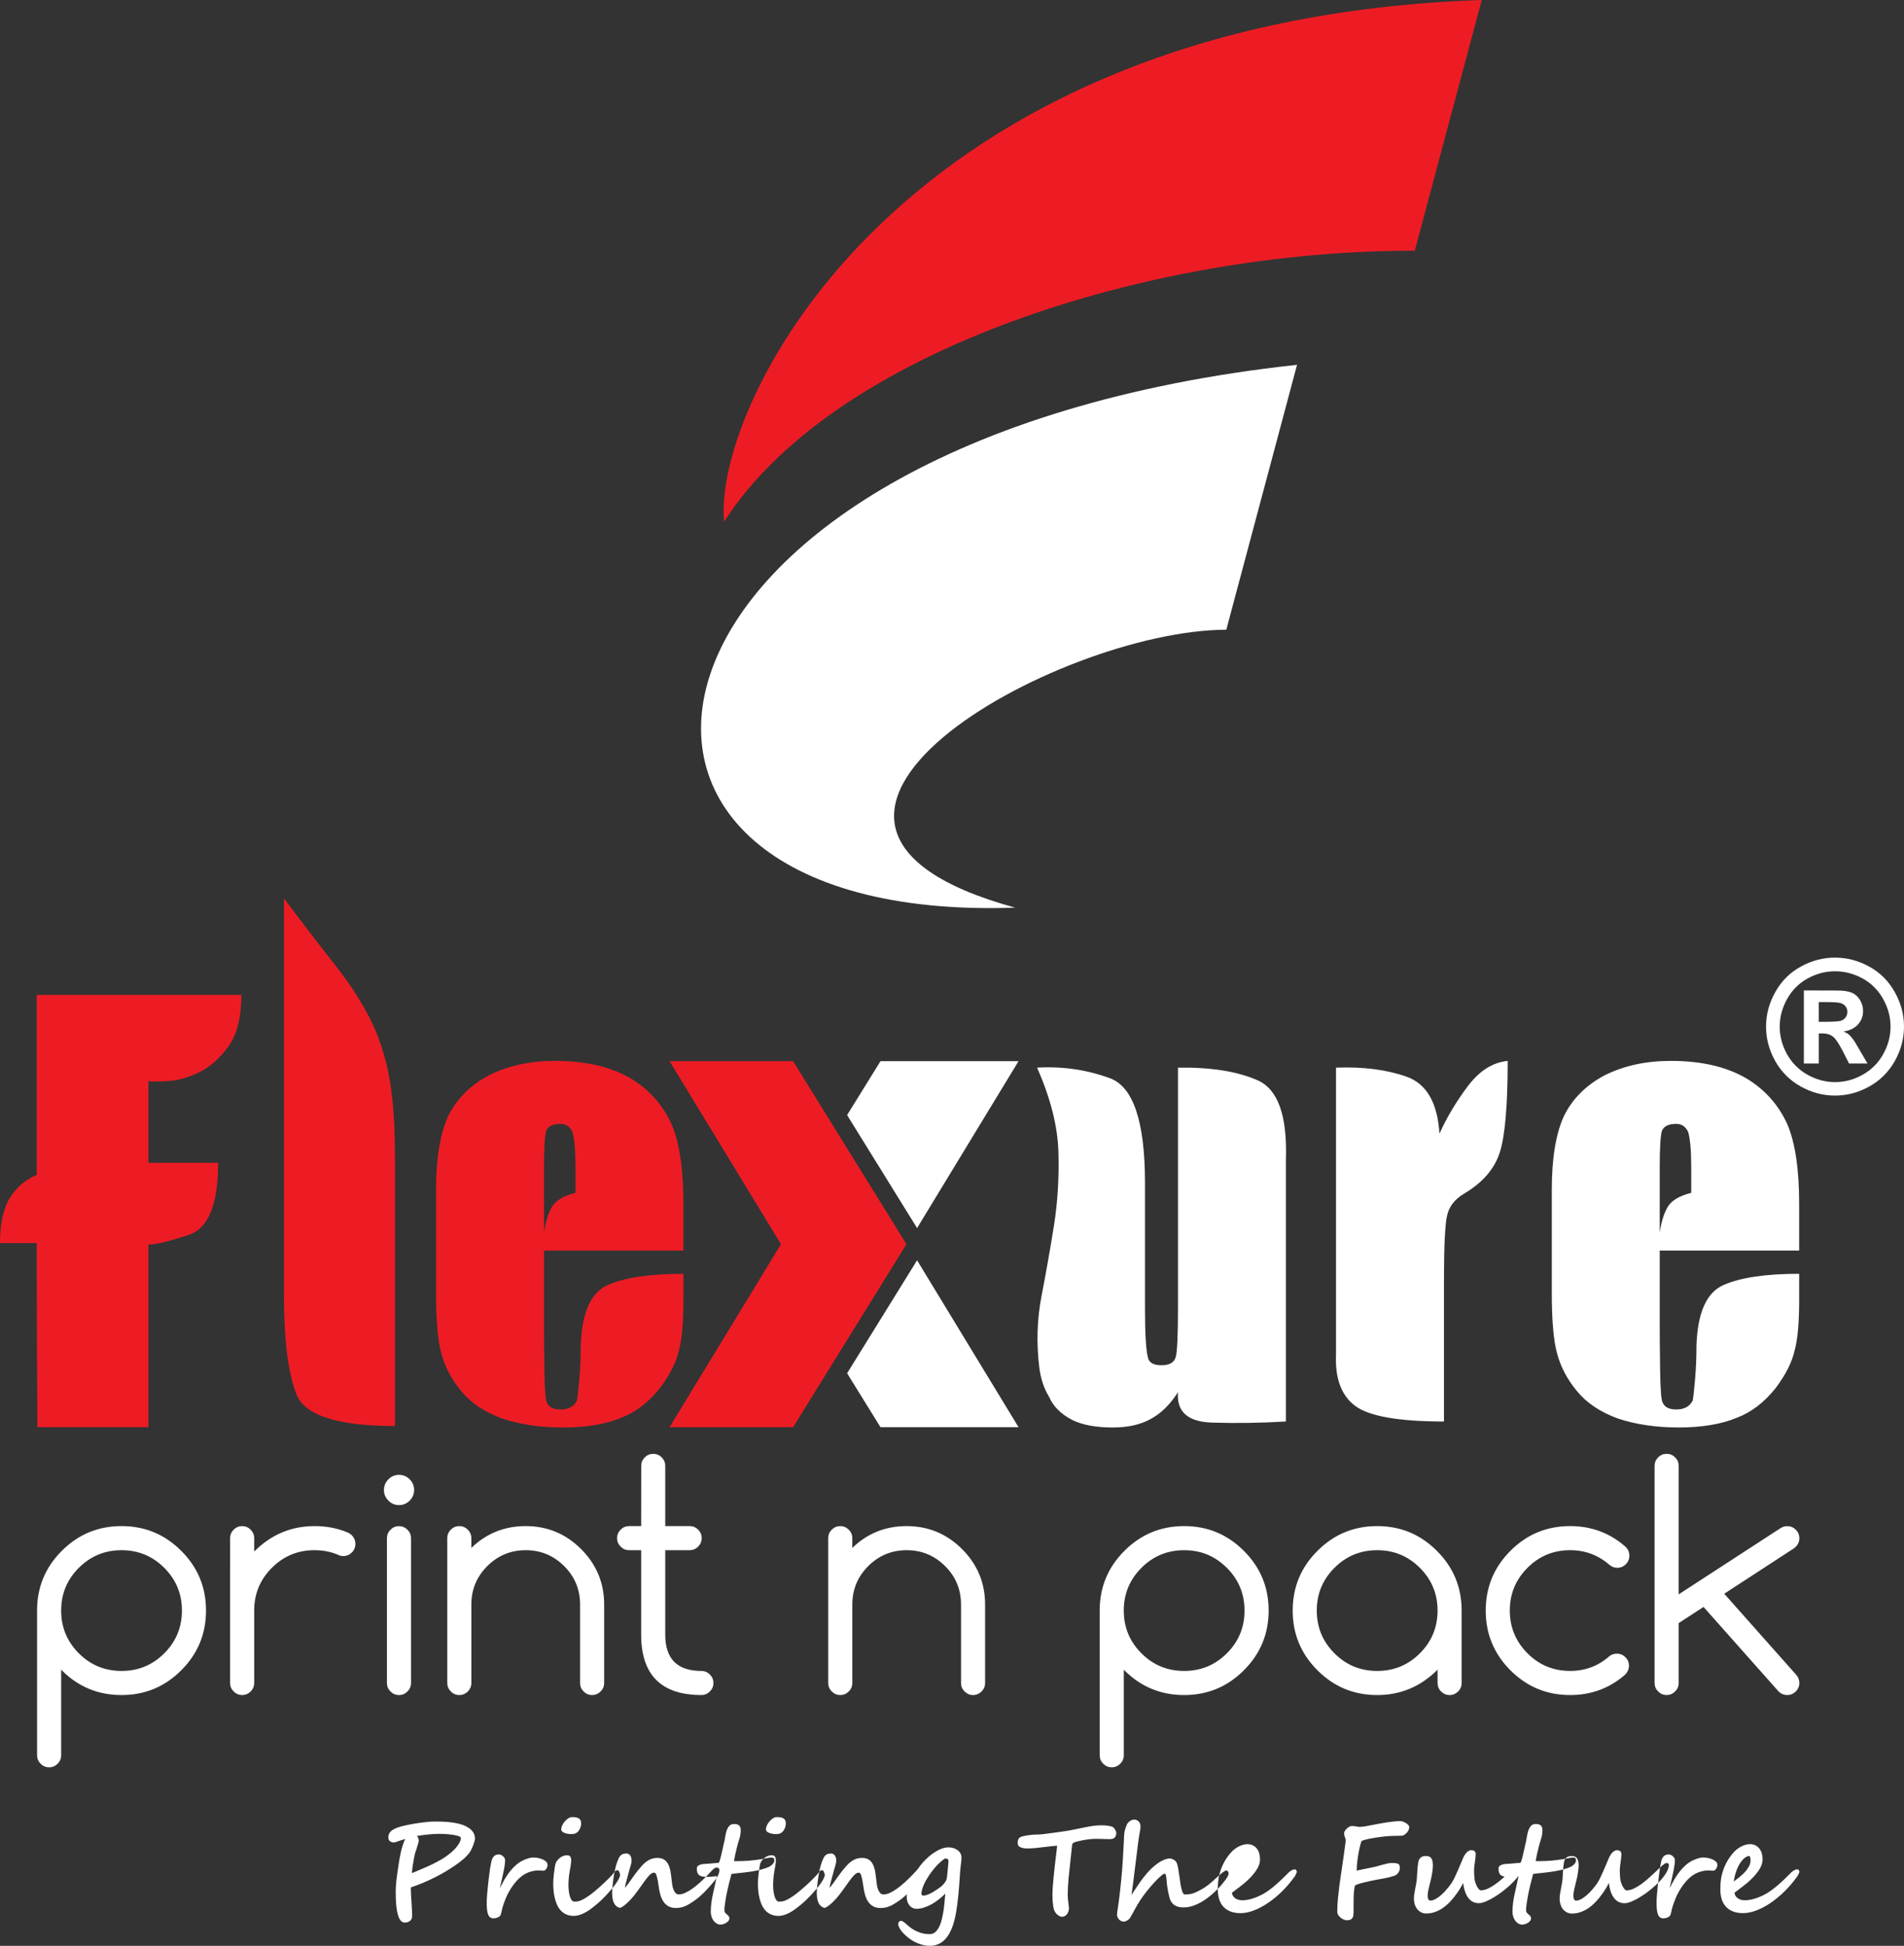<?xml version="1.0" encoding="utf-8"?>
<!-- Generator: Adobe Illustrator 16.0.0, SVG Export Plug-In . SVG Version: 6.00 Build 0)  -->
<!DOCTYPE svg PUBLIC "-//W3C//DTD SVG 1.1//EN" "http://www.w3.org/Graphics/SVG/1.1/DTD/svg11.dtd">
<svg version="1.1" id="Layer_1" xmlns="http://www.w3.org/2000/svg" xmlns:xlink="http://www.w3.org/1999/xlink" x="0px" y="0px"
	 width="191.945px" height="196.153px" viewBox="0 0 191.945 196.153" enable-background="new 0 0 191.945 196.153"
	 xml:space="preserve">
<rect x="0" y="0" width="191.945" height="196.153" fill="#333333" stroke="none"/>
<g>
	<path fill="#ED1C24" d="M3.704,100.294h20.63c0,2.268-0.444,4.005-1.323,5.215c-0.878,1.209-1.88,2.077-2.985,2.607
		c-1.105,0.529-2.163,0.821-3.173,0.868c-1.012,0.048-1.635,0.048-1.889,0v8.238h7.027c0,4.184-0.982,6.602-2.947,7.253
		c-1.965,0.653-3.325,0.982-4.08,0.982v18.411H3.767c-0.042-7.021-0.063-14.139-0.063-16.068v-2.492H0
		c0-1.966,0.331-3.478,0.983-4.534c0.652-1.059,1.559-1.843,2.721-2.343V100.294L3.704,100.294z M67.499,106.973h12.457
		l11.424,18.448L79.955,143.87H67.499l11.233-18.448L67.499,106.973L67.499,106.973z M68.898,126.063v-4.684
		c0-3.525-0.407-6.226-1.209-8.087c-0.907-1.965-2.295-3.505-4.156-4.609c-2.012-1.162-4.535-1.738-7.557-1.738
		c-2.522,0-4.733,0.481-6.65,1.436c-1.917,1.011-3.296,2.39-4.157,4.157c-0.803,1.765-1.209,4.231-1.209,7.405v10.428
		c0,2.769,0.18,4.79,0.529,6.046c0.35,1.36,1.03,2.646,2.041,3.854c0.955,1.162,2.314,2.067,4.081,2.721
		c1.813,0.604,3.854,0.907,6.121,0.907c2.371,0,4.336-0.331,5.894-0.982c1.465-0.558,2.768-1.559,3.93-3.023
		c1.011-1.36,1.634-2.616,1.889-3.778c0.303-1.105,0.454-2.796,0.454-5.063v-2.646c-3.373,0-5.923,0.378-7.632,1.134
		c-1.71,0.756-2.617,2.798-2.721,6.122c0,1.162-0.048,2.313-0.151,3.476c-0.104,1.162-0.179,1.843-0.227,2.041
		c-0.302,0.604-0.859,0.906-1.662,0.906c-0.708,0-1.162-0.227-1.36-0.68c-0.152-0.198-0.236-1.313-0.264-3.325
		c-0.029-2.012-0.038-3.43-0.038-4.232v-7.784H68.898L68.898,126.063z M58.016,120.246c-1.21,0.301-2.003,0.784-2.381,1.436
		c-0.378,0.652-0.643,1.511-0.793,2.569v-6.574c0-2.012,0.076-3.25,0.227-3.703c0.198-0.453,0.68-0.681,1.436-0.681
		c0.557,0,0.954,0.274,1.208,0.832c0.199,0.708,0.303,1.889,0.303,3.552V120.246L58.016,120.246z M39.814,116.564v27.184
		c-5.791,0-9.106-1.068-9.938-3.213c-0.831-2.143-1.247-5.449-1.247-9.937V90.566c2.012,2.674,3.732,4.904,5.139,6.689
		c1.407,1.785,2.569,3.561,3.477,5.327c0.906,1.767,1.559,3.712,1.964,5.856C39.616,110.583,39.814,113.285,39.814,116.564z"/>
	<path fill-rule="evenodd" clip-rule="evenodd" fill="#FFFFFF" d="M88.763,106.973h13.917l-10.228,16.824l-7.054-11.391
		L88.763,106.973L88.763,106.973z M181.377,126.063H167.32v7.784c0,0.803,0.011,2.221,0.039,4.232s0.112,3.127,0.265,3.325
		c0.198,0.453,0.652,0.68,1.359,0.68c0.803,0,1.361-0.302,1.662-0.906c0.049-0.198,0.124-0.879,0.228-2.041s0.15-2.313,0.15-3.476
		c0.104-3.324,1.012-5.366,2.721-6.122c1.71-0.756,4.261-1.134,7.633-1.134v2.646c0,2.268-0.15,3.958-0.453,5.063
		c-0.255,1.162-0.878,2.418-1.89,3.778c-1.162,1.465-2.465,2.466-3.93,3.023c-1.559,0.651-3.523,0.982-5.894,0.982
		c-2.267,0-4.308-0.303-6.122-0.907c-1.766-0.653-3.126-1.559-4.081-2.721c-1.01-1.209-1.689-2.494-2.039-3.854
		c-0.35-1.256-0.529-3.277-0.529-6.046v-10.428c0-3.174,0.406-5.641,1.209-7.405c0.86-1.768,2.239-3.146,4.155-4.157
		c1.919-0.954,4.13-1.436,6.652-1.436c3.021,0,5.544,0.576,7.556,1.738c1.86,1.104,3.25,2.645,4.156,4.609
		c0.803,1.861,1.209,4.562,1.209,8.087V126.063L181.377,126.063z M170.495,120.246v-2.569c0-1.663-0.104-2.844-0.303-3.552
		c-0.254-0.558-0.651-0.832-1.209-0.832c-0.756,0-1.237,0.228-1.435,0.681c-0.151,0.453-0.229,1.691-0.229,3.703v6.574
		c0.151-1.059,0.417-1.917,0.795-2.569C168.493,121.03,169.286,120.546,170.495,120.246L170.495,120.246z M145.115,114.275
		c0.755-1.662,1.709-3.259,2.871-4.799c1.162-1.539,2.493-2.38,4.006-2.531c0,4.487-0.266,7.558-0.795,9.22
		c-0.528,1.663-1.728,3.05-3.589,4.155c-0.954,0.559-1.54,1.314-1.738,2.268c-0.198,0.908-0.302,3.128-0.302,6.65v14.057
		c-4.534,0-7.511-0.52-8.918-1.55s-2.068-2.758-1.965-5.177v-28.943c2.721-0.104,5.092,0.198,7.104,0.907
		C143.802,109.241,144.917,111.148,145.115,114.275L145.115,114.275z M129.634,116.919v26.375c-2.522,0.15-4.997,0.188-7.442,0.112
		c-2.447-0.075-3.59-1.095-3.439-3.061c-0.803,1.257-1.738,2.164-2.796,2.721c-1.011,0.558-2.268,0.832-3.778,0.832
		c-1.71,0-3.07-0.256-4.081-0.756c-1.162-0.604-1.937-1.389-2.343-2.343c-0.501-0.803-0.831-1.785-0.982-2.947
		c-0.303-2.466-0.227-4.875,0.227-7.217c0.453-2.343,0.868-4.695,1.247-7.065c0.378-2.371,0.528-4.847,0.454-7.444
		c-0.076-2.599-0.794-5.432-2.154-8.502c2.522-0.15,4.959,0.198,7.33,1.059c2.371,0.859,3.552,4.383,3.552,10.579v12.62
		c0,2.617,0.104,4.279,0.303,4.988c0.104,0.5,0.558,0.756,1.36,0.756s1.284-0.274,1.436-0.832c0.151-0.5,0.227-2.22,0.227-5.139
		v-24.031c3.325-0.047,6.008,0.378,8.048,1.285C128.841,109.817,129.784,112.49,129.634,116.919L129.634,116.919z M92.452,127.045
		l10.228,16.824H88.764l-3.365-5.434L92.452,127.045z"/>
	<path fill-rule="evenodd" clip-rule="evenodd" fill="#ED1C24" d="M73.001,52.589C71.816,40.836,90.646,2.001,149.377,0
		l-6.752,25.278C115.864,25.211,84.022,35.354,73.001,52.589z"/>
	<path fill-rule="evenodd" clip-rule="evenodd" fill="#FFFFFF" d="M102.338,91.496c-49.523,1.749-41.628-47.123,28.419-54.721
		l-7.132,26.705C106.599,63.51,71.591,83.052,102.338,91.496z"/>
	<path fill="#FFFFFF" d="M6.166,162.354c0,1.683,0.592,3.12,1.78,4.309c1.188,1.188,2.625,1.778,4.307,1.778
		c1.687,0,3.119-0.591,4.307-1.778c1.188-1.188,1.78-2.626,1.78-4.309c0-1.686-0.592-3.118-1.78-4.306
		c-1.188-1.188-2.621-1.779-4.307-1.779c-1.681,0-3.118,0.591-4.307,1.779C6.758,159.236,6.166,160.668,6.166,162.354L6.166,162.354
		z M6.166,176.941c0,0.332-0.119,0.617-0.358,0.856c-0.238,0.239-0.524,0.358-0.856,0.358c-0.333,0-0.618-0.119-0.856-0.358
		c-0.239-0.239-0.359-0.524-0.359-0.856v-14.592c0-2.35,0.831-4.354,2.497-6.019c1.661-1.66,3.669-2.491,6.019-2.491
		c2.351,0,4.359,0.831,6.02,2.496c1.666,1.66,2.496,3.669,2.496,6.019c0,2.352-0.83,4.36-2.496,6.021
		c-1.661,1.665-3.669,2.496-6.02,2.496c-2.356,0-4.363-0.831-6.024-2.491c-0.021-0.021-0.042-0.042-0.063-0.063V176.941
		L6.166,176.941z M23.197,155.053c0-0.332,0.12-0.616,0.358-0.854c0.239-0.239,0.524-0.359,0.856-0.359s0.618,0.12,0.856,0.359
		c0.239,0.238,0.358,0.522,0.358,0.861v1.343c1.702-1.706,3.731-2.563,6.082-2.563c1.183,0,2.273,0.203,3.269,0.613
		c0.182,0.067,0.348,0.176,0.498,0.316c0.234,0.244,0.353,0.535,0.353,0.872c0,0.332-0.119,0.622-0.358,0.86
		c-0.239,0.239-0.524,0.358-0.861,0.358c-0.192,0-0.369-0.042-0.529-0.125c-0.721-0.311-1.51-0.466-2.372-0.466
		c-1.681,0-3.118,0.591-4.301,1.779c-1.189,1.188-1.78,2.62-1.78,4.306v7.303c0,0.332-0.119,0.617-0.358,0.854
		c-0.239,0.239-0.524,0.359-0.856,0.359s-0.617-0.12-0.856-0.359c-0.238-0.237-0.358-0.522-0.358-0.854V155.053L23.197,155.053z
		 M41.748,150.197c0,0.415-0.15,0.773-0.447,1.074c-0.301,0.302-0.659,0.452-1.074,0.452s-0.773-0.15-1.069-0.452
		c-0.301-0.301-0.452-0.659-0.452-1.074s0.15-0.772,0.452-1.074c0.296-0.301,0.654-0.45,1.069-0.45s0.773,0.149,1.074,0.45
		C41.598,149.424,41.748,149.782,41.748,150.197L41.748,150.197z M39.007,155.06c0-0.333,0.12-0.618,0.358-0.856
		c0.239-0.239,0.524-0.359,0.856-0.359s0.617,0.12,0.856,0.359c0.239,0.238,0.358,0.523,0.358,0.856v14.597
		c0,0.332-0.12,0.617-0.358,0.854c-0.239,0.239-0.524,0.359-0.856,0.359s-0.618-0.12-0.856-0.359
		c-0.239-0.237-0.358-0.522-0.358-0.854V155.06L39.007,155.06z M45.089,155.053c0-0.332,0.12-0.616,0.358-0.854
		c0.239-0.239,0.524-0.359,0.857-0.359c0.331,0,0.617,0.12,0.856,0.359c0.238,0.238,0.357,0.522,0.357,0.854v0.986
		c1.521-1.468,3.347-2.2,5.475-2.2c2.185,0,4.047,0.773,5.594,2.32c1.547,1.547,2.32,3.408,2.32,5.588v7.909
		c0,0.332-0.12,0.617-0.359,0.854c-0.238,0.239-0.523,0.359-0.855,0.359c-0.333,0-0.618-0.12-0.856-0.359
		c-0.239-0.237-0.358-0.522-0.358-0.854v-7.914c0-1.511-0.534-2.802-1.603-3.87c-1.074-1.069-2.366-1.604-3.876-1.604
		c-1.51,0-2.802,0.534-3.876,1.604c-1.068,1.068-1.604,2.359-1.604,3.87v7.914c0,0.332-0.119,0.617-0.357,0.854
		c-0.239,0.239-0.525,0.359-0.856,0.359c-0.333,0-0.618-0.12-0.857-0.359c-0.238-0.237-0.358-0.522-0.358-0.854V155.053
		L45.089,155.053z M70.707,168.441c0.332,0,0.618,0.12,0.857,0.359c0.238,0.238,0.357,0.523,0.357,0.856
		c0,0.332-0.12,0.617-0.357,0.854c-0.239,0.239-0.525,0.359-0.857,0.359c-4.047,0-6.071-2.029-6.071-6.088v-8.514h-1.214
		c-0.332,0-0.618-0.12-0.856-0.359c-0.239-0.238-0.358-0.524-0.358-0.856s0.12-0.616,0.358-0.854
		c0.238-0.239,0.524-0.359,0.856-0.359h1.214l0.006-6.07c0-0.332,0.12-0.617,0.357-0.856c0.234-0.239,0.519-0.357,0.856-0.357
		c0.332,0,0.617,0.118,0.852,0.357c0.238,0.239,0.357,0.524,0.357,0.856v6.07h2.455c0.337,0,0.623,0.12,0.862,0.359
		c0.238,0.238,0.357,0.522,0.357,0.854s-0.12,0.618-0.357,0.856c-0.239,0.239-0.525,0.359-0.862,0.359h-2.455v8.52
		C67.064,167.222,68.279,168.441,70.707,168.441L70.707,168.441z M83.493,155.053c0-0.332,0.119-0.616,0.358-0.854
		c0.239-0.239,0.524-0.359,0.856-0.359s0.617,0.12,0.856,0.359c0.239,0.238,0.358,0.522,0.358,0.854v0.986
		c1.521-1.468,3.347-2.2,5.474-2.2c2.185,0,4.047,0.773,5.595,2.32c1.546,1.547,2.318,3.408,2.318,5.588v7.909
		c0,0.332-0.118,0.617-0.357,0.854c-0.238,0.239-0.524,0.359-0.856,0.359s-0.617-0.12-0.855-0.359
		c-0.239-0.237-0.358-0.522-0.358-0.854v-7.914c0-1.511-0.535-2.802-1.604-3.87c-1.073-1.069-2.366-1.604-3.875-1.604
		c-1.51,0-2.802,0.534-3.876,1.604c-1.069,1.068-1.604,2.359-1.604,3.87v7.914c0,0.332-0.119,0.617-0.358,0.854
		c-0.239,0.239-0.524,0.359-0.856,0.359s-0.618-0.12-0.856-0.359c-0.239-0.237-0.358-0.522-0.358-0.854V155.053L83.493,155.053z
		 M113.289,162.354c0,1.683,0.591,3.12,1.78,4.309c1.188,1.188,2.625,1.778,4.306,1.778c1.687,0,3.119-0.591,4.307-1.778
		c1.189-1.188,1.78-2.626,1.78-4.309c0-1.686-0.591-3.118-1.78-4.306c-1.188-1.188-2.62-1.779-4.307-1.779
		c-1.681,0-3.118,0.591-4.306,1.779C113.88,159.236,113.289,160.668,113.289,162.354L113.289,162.354z M113.289,176.941
		c0,0.332-0.119,0.617-0.358,0.856s-0.524,0.358-0.856,0.358s-0.616-0.119-0.855-0.358s-0.358-0.524-0.358-0.856v-14.592
		c0-2.35,0.83-4.354,2.496-6.019c1.66-1.66,3.669-2.491,6.019-2.491c2.351,0,4.358,0.831,6.019,2.496
		c1.667,1.66,2.497,3.669,2.497,6.019c0,2.352-0.83,4.36-2.497,6.021c-1.66,1.665-3.668,2.496-6.019,2.496
		c-2.355,0-4.363-0.831-6.024-2.491c-0.02-0.021-0.041-0.042-0.062-0.063V176.941L113.289,176.941z M138.835,156.269
		c-1.683,0-3.12,0.591-4.308,1.779c-1.188,1.188-1.78,2.62-1.78,4.306c0,1.683,0.592,3.12,1.78,4.309
		c1.188,1.188,2.625,1.778,4.308,1.778c1.686,0,3.118-0.591,4.307-1.778c1.188-1.188,1.78-2.626,1.78-4.309
		c0-1.686-0.593-3.118-1.78-4.306C141.953,156.86,140.521,156.269,138.835,156.269L138.835,156.269z M144.922,168.317
		c-1.702,1.702-3.732,2.554-6.087,2.554c-2.352,0-4.359-0.831-6.02-2.496c-1.667-1.66-2.497-3.669-2.497-6.021
		c0-2.35,0.83-4.358,2.497-6.019c1.66-1.665,3.668-2.496,6.02-2.496c2.35,0,4.358,0.831,6.019,2.496
		c1.666,1.66,2.496,3.669,2.496,6.019v7.303c0,0.332-0.119,0.617-0.357,0.854c-0.239,0.239-0.524,0.359-0.856,0.359
		s-0.618-0.12-0.856-0.359c-0.239-0.237-0.357-0.522-0.357-0.854V168.317L144.922,168.317z M163,166.698
		c0.337,0,0.623,0.12,0.86,0.358c0.239,0.239,0.358,0.524,0.358,0.861c0,0.332-0.129,0.633-0.384,0.897
		c-1.567,1.37-3.42,2.056-5.547,2.056c-2.351,0-4.358-0.831-6.02-2.496c-1.66-1.66-2.49-3.669-2.49-6.021
		c0-2.35,0.83-4.358,2.49-6.019c1.661-1.665,3.669-2.496,6.02-2.496c2.127,0,3.979,0.686,5.547,2.051
		c0.286,0.254,0.426,0.564,0.426,0.938c0,0.332-0.12,0.617-0.358,0.856c-0.233,0.239-0.523,0.358-0.855,0.358
		c-0.297,0-0.557-0.094-0.774-0.275c-1.137-1.001-2.464-1.499-3.984-1.499c-1.682,0-3.118,0.591-4.302,1.779
		c-1.188,1.188-1.78,2.62-1.78,4.306c0,1.683,0.593,3.12,1.78,4.309c1.184,1.188,2.62,1.778,4.302,1.778
		c1.521,0,2.843-0.498,3.97-1.499C162.471,166.781,162.715,166.698,163,166.698L163,166.698z M169.231,160.72l10.29-6.688
		c0.197-0.124,0.415-0.188,0.654-0.188c0.337,0,0.622,0.12,0.861,0.359c0.238,0.238,0.357,0.523,0.357,0.861
		c0,0.332-0.119,0.617-0.353,0.851c-0.058,0.063-0.114,0.109-0.166,0.15l-7.052,4.593l7.233,8.146
		c0.223,0.243,0.337,0.523,0.337,0.852c0,0.332-0.119,0.617-0.357,0.854c-0.239,0.239-0.524,0.359-0.861,0.359
		c-0.332,0-0.628-0.12-0.877-0.364l-7.561-8.515l-2.507,1.629v6.036c0,0.332-0.119,0.617-0.358,0.854
		c-0.238,0.239-0.524,0.359-0.856,0.359s-0.616-0.12-0.855-0.359c-0.239-0.237-0.358-0.522-0.358-0.854v-21.888
		c0-0.332,0.119-0.617,0.358-0.856s0.523-0.357,0.855-0.357s0.618,0.118,0.856,0.357c0.239,0.239,0.358,0.524,0.358,0.856V160.72z"
		/>
	<g>
		<path fill="#FFFFFF" d="M44.279,184.863c-0.333,0-0.695,0.019-1.089,0.06c-0.392,0.041-0.782,0.09-1.163,0.154
			c0.125,0.126,0.189,0.295,0.189,0.511c0,0.026-0.017,0.091-0.047,0.198c-0.032,0.107-0.067,0.225-0.105,0.352
			c-0.036,0.127-0.073,0.243-0.109,0.354c-0.037,0.109-0.061,0.176-0.074,0.202c-0.019,0.053-0.041,0.122-0.058,0.204
			c-0.02,0.082-0.039,0.17-0.058,0.268c-0.02,0.097-0.037,0.197-0.055,0.301c-0.017,0.101-0.031,0.202-0.049,0.299
			c-0.026,0.13-0.045,0.247-0.061,0.344c-0.015,0.098-0.025,0.187-0.034,0.264c-0.009,0.08-0.016,0.153-0.021,0.224
			c-0.007,0.073-0.013,0.146-0.018,0.222c0.14-0.058,0.297-0.123,0.474-0.198c0.176-0.072,0.357-0.149,0.541-0.228
			c0.18-0.077,0.361-0.155,0.536-0.232c0.174-0.077,0.327-0.147,0.462-0.211c0.071-0.038,0.153-0.079,0.244-0.127
			c0.09-0.045,0.183-0.095,0.277-0.145c0.095-0.052,0.189-0.103,0.287-0.155c0.096-0.052,0.185-0.103,0.264-0.154
			c0.203-0.12,0.412-0.266,0.627-0.432c0.217-0.167,0.415-0.344,0.596-0.533c0.181-0.19,0.329-0.381,0.446-0.578
			c0.116-0.195,0.172-0.378,0.172-0.55c0-0.089-0.105-0.162-0.321-0.216c-0.314-0.084-0.637-0.137-0.969-0.162
			C44.834,184.873,44.54,184.863,44.279,184.863L44.279,184.863z M47.881,185.356c0,0.066-0.017,0.158-0.052,0.28
			c-0.034,0.12-0.077,0.246-0.129,0.385c-0.051,0.135-0.109,0.269-0.174,0.396c-0.063,0.13-0.123,0.235-0.184,0.319
			c-0.142,0.202-0.337,0.415-0.587,0.637c-0.252,0.225-0.547,0.45-0.887,0.681c-0.317,0.215-0.642,0.422-0.978,0.623
			c-0.336,0.199-0.67,0.38-0.998,0.546c-0.396,0.2-0.805,0.392-1.227,0.57c-0.422,0.18-0.837,0.332-1.244,0.463v0.304
			c0,0.055,0.001,0.143,0.008,0.266c0.006,0.12,0.015,0.263,0.025,0.422c0.011,0.159,0.02,0.33,0.03,0.511
			c0.011,0.18,0.022,0.356,0.033,0.529c0.01,0.172,0.019,0.333,0.025,0.48c0.006,0.146,0.008,0.267,0.008,0.359
			c0,0.215-0.068,0.38-0.204,0.502c-0.138,0.12-0.319,0.178-0.547,0.178c-0.605,0-0.907-1.023-0.907-3.069
			c0-0.182,0.004-0.364,0.016-0.549c0.011-0.187,0.028-0.385,0.05-0.598c0.023-0.213,0.051-0.441,0.086-0.686
			c0.032-0.242,0.073-0.517,0.121-0.819c0.036-0.252,0.075-0.493,0.116-0.727c0.039-0.229,0.084-0.456,0.135-0.678
			c0.05-0.219,0.11-0.438,0.179-0.652c0.069-0.215,0.152-0.43,0.25-0.649c-0.136,0.038-0.274,0.082-0.414,0.129
			c-0.14,0.05-0.288,0.099-0.445,0.148c-0.045,0.021-0.093,0.038-0.138,0.052c-0.045,0.013-0.097,0.018-0.151,0.018
			c-0.162,0-0.292-0.043-0.394-0.131c-0.104-0.09-0.155-0.206-0.155-0.347c0-0.173,0.034-0.324,0.108-0.453
			c0.071-0.127,0.185-0.241,0.342-0.342c0.16-0.102,0.36-0.191,0.607-0.27c0.246-0.077,0.545-0.152,0.898-0.225
			c0.203-0.041,0.42-0.082,0.657-0.122c0.235-0.041,0.471-0.075,0.713-0.107c0.239-0.03,0.473-0.059,0.699-0.077
			c0.227-0.022,0.433-0.032,0.619-0.032c0.224,0,0.439,0.001,0.645,0.006c0.209,0.004,0.414,0.015,0.617,0.032
			c0.203,0.015,0.402,0.038,0.603,0.069c0.2,0.027,0.403,0.068,0.609,0.117c0.461,0.114,0.831,0.283,1.109,0.507
			C47.711,184.613,47.881,184.947,47.881,185.356L47.881,185.356z M55.204,187.998c0,0.038-0.008,0.088-0.023,0.15
			c-0.017,0.064-0.043,0.127-0.077,0.189c-0.033,0.064-0.076,0.118-0.13,0.166c-0.051,0.045-0.116,0.071-0.191,0.075
			c-0.017,0-0.052-0.003-0.107-0.004c-0.054-0.003-0.114-0.005-0.177-0.009c-0.063-0.005-0.121-0.009-0.177-0.012
			c-0.054-0.002-0.095-0.002-0.121-0.002c-0.702,0.04-1.309,0.291-1.821,0.758c-0.118,0.104-0.239,0.229-0.364,0.371
			c-0.123,0.145-0.245,0.301-0.366,0.472c-0.119,0.17-0.232,0.351-0.342,0.544c-0.11,0.194-0.208,0.396-0.297,0.605
			c-0.071,0.173-0.14,0.351-0.208,0.534c-0.067,0.184-0.125,0.374-0.177,0.577c-0.028,0.109-0.051,0.205-0.064,0.286
			c-0.015,0.082-0.039,0.179-0.074,0.289c-0.021,0.066-0.056,0.125-0.107,0.171c-0.05,0.051-0.11,0.089-0.177,0.121
			c-0.067,0.03-0.138,0.056-0.211,0.071c-0.074,0.017-0.146,0.028-0.218,0.032c-0.269,0-0.454-0.12-0.555-0.366
			c-0.101-0.242-0.151-0.606-0.151-1.091c0-0.108,0-0.211,0.002-0.309c0.002-0.097,0.007-0.196,0.013-0.293
			c0.006-0.099,0.013-0.203,0.021-0.31c0.009-0.107,0.019-0.229,0.032-0.361c0.018-0.198,0.041-0.434,0.069-0.705
			c0.03-0.271,0.06-0.547,0.095-0.826c0.035-0.28,0.071-0.549,0.11-0.81c0.041-0.261,0.082-0.482,0.123-0.664
			c0.051-0.223,0.136-0.397,0.256-0.522c0.121-0.126,0.295-0.189,0.528-0.189c0.067,0,0.136,0.018,0.204,0.055
			c0.07,0.033,0.131,0.076,0.186,0.129c0.056,0.049,0.101,0.105,0.14,0.163c0.037,0.059,0.059,0.111,0.063,0.157l0.006,0.114
			c0,0.119-0.01,0.257-0.032,0.415c-0.019,0.162-0.047,0.329-0.084,0.508c-0.036,0.18-0.073,0.36-0.114,0.543
			c-0.038,0.184-0.08,0.357-0.118,0.523c-0.041,0.168-0.078,0.321-0.108,0.461c-0.031,0.142-0.056,0.258-0.073,0.351
			c0.146-0.312,0.306-0.611,0.474-0.9c0.168-0.286,0.349-0.553,0.542-0.8c0.194-0.246,0.4-0.465,0.625-0.659
			c0.222-0.193,0.463-0.349,0.719-0.468c0.203-0.093,0.385-0.161,0.556-0.21c0.168-0.049,0.318-0.073,0.454-0.073
			c0.159,0,0.323,0.016,0.493,0.051c0.172,0.034,0.327,0.084,0.467,0.148c0.142,0.064,0.258,0.145,0.351,0.236
			C55.159,187.776,55.204,187.878,55.204,187.998L55.204,187.998z M58.584,183.81c0,0.137-0.019,0.269-0.063,0.394
			c-0.042,0.125-0.104,0.241-0.183,0.351c-0.159,0.222-0.405,0.335-0.738,0.335c-0.117,0-0.237-0.012-0.36-0.034
			c-0.121-0.021-0.23-0.049-0.327-0.088c-0.097-0.036-0.177-0.085-0.239-0.144c-0.064-0.061-0.095-0.128-0.095-0.203
			c0-0.131,0.032-0.267,0.102-0.412c0.066-0.146,0.152-0.28,0.26-0.403c0.107-0.125,0.226-0.228,0.353-0.311
			c0.129-0.082,0.252-0.123,0.371-0.123c0.146,0,0.275,0.009,0.39,0.028c0.114,0.021,0.208,0.053,0.289,0.1
			c0.077,0.045,0.136,0.11,0.178,0.193C58.565,183.577,58.584,183.682,58.584,183.81L58.584,183.81z M62.51,189
			c0,0.097-0.037,0.22-0.112,0.368c-0.074,0.151-0.175,0.317-0.302,0.499c-0.129,0.184-0.282,0.379-0.458,0.586
			c-0.176,0.21-0.368,0.423-0.573,0.642c-0.224,0.239-0.465,0.474-0.726,0.707c-0.26,0.23-0.538,0.454-0.833,0.667
			c-0.291,0.211-0.577,0.374-0.857,0.488c-0.282,0.116-0.549,0.175-0.801,0.175c-0.295,0-0.551-0.05-0.766-0.148
			c-0.218-0.1-0.403-0.233-0.556-0.402c-0.155-0.17-0.28-0.366-0.377-0.588c-0.095-0.221-0.172-0.454-0.229-0.7
			c-0.058-0.245-0.097-0.495-0.118-0.747c-0.02-0.252-0.03-0.492-0.03-0.72c0-0.088,0.006-0.222,0.017-0.397
			c0.013-0.177,0.032-0.361,0.054-0.558c0.023-0.195,0.049-0.385,0.077-0.568c0.026-0.184,0.054-0.327,0.084-0.432
			c0.063-0.205,0.208-0.402,0.435-0.587c0.22-0.177,0.463-0.265,0.732-0.265c0.273,0,0.409,0.163,0.409,0.493
			c0,0.154-0.013,0.318-0.04,0.495c-0.026,0.175-0.057,0.345-0.091,0.513c-0.054,0.308-0.092,0.582-0.114,0.83
			c-0.022,0.245-0.03,0.464-0.03,0.653c0,0.213,0.01,0.421,0.037,0.624c0.026,0.202,0.062,0.381,0.109,0.538
			c0.05,0.159,0.11,0.286,0.183,0.384c0.076,0.097,0.162,0.144,0.263,0.144c0.128,0,0.257-0.011,0.392-0.034
			c0.133-0.023,0.295-0.086,0.484-0.188c0.362-0.195,0.747-0.463,1.154-0.8c0.144-0.117,0.306-0.257,0.489-0.419
			c0.183-0.164,0.366-0.33,0.547-0.499c0.181-0.17,0.351-0.339,0.51-0.502c0.159-0.164,0.286-0.304,0.379-0.422
			c0.013-0.021,0.03-0.048,0.054-0.08c0.024-0.03,0.05-0.064,0.077-0.097c0.031-0.035,0.063-0.062,0.1-0.086
			c0.034-0.021,0.07-0.034,0.103-0.034c0.067,0,0.117,0.01,0.149,0.027c0.032,0.02,0.067,0.078,0.104,0.175
			C62.486,188.841,62.51,188.93,62.51,189L62.51,189z M72.526,188.528c0-0.059-0.008-0.107-0.028-0.14
			c-0.019-0.033-0.043-0.059-0.073-0.079c-0.03-0.02-0.06-0.029-0.095-0.035c-0.032-0.008-0.063-0.012-0.088-0.012
			c-0.066,0-0.133,0.021-0.202,0.064c-0.067,0.041-0.136,0.097-0.207,0.166c-0.073,0.068-0.146,0.148-0.224,0.234
			c-0.077,0.087-0.159,0.172-0.243,0.262c-0.265,0.272-0.53,0.528-0.795,0.771c-0.264,0.238-0.523,0.449-0.777,0.63
			c-0.252,0.182-0.493,0.321-0.722,0.424c-0.228,0.104-0.441,0.155-0.633,0.155c-0.131,0-0.241-0.045-0.329-0.136
			c-0.088-0.09-0.159-0.206-0.213-0.347c-0.056-0.143-0.097-0.297-0.125-0.47c-0.026-0.172-0.048-0.342-0.064-0.505
			c-0.031-0.318-0.071-0.614-0.121-0.885c-0.049-0.271-0.127-0.507-0.23-0.705s-0.241-0.353-0.413-0.462
			c-0.172-0.112-0.395-0.169-0.667-0.169c-0.232,0-0.439,0.035-0.625,0.104c-0.186,0.071-0.357,0.166-0.515,0.285
			c-0.158,0.12-0.308,0.263-0.452,0.426c-0.143,0.163-0.287,0.338-0.436,0.522c-0.114,0.146-0.226,0.295-0.34,0.455
			c-0.114,0.158-0.224,0.315-0.333,0.47s-0.213,0.297-0.313,0.43c-0.099,0.131-0.187,0.241-0.263,0.329
			c0.009-0.097,0.03-0.215,0.063-0.359c0.034-0.142,0.071-0.288,0.112-0.437c0.039-0.15,0.079-0.295,0.118-0.433
			c0.041-0.138,0.071-0.252,0.093-0.341c0.034-0.135,0.066-0.254,0.097-0.359c0.032-0.105,0.063-0.204,0.092-0.299
			c0.028-0.095,0.052-0.188,0.069-0.276c0.017-0.088,0.025-0.181,0.025-0.277c0-0.107-0.015-0.204-0.041-0.288
			c-0.028-0.085-0.064-0.157-0.111-0.216c-0.045-0.059-0.1-0.103-0.158-0.135c-0.058-0.032-0.121-0.049-0.183-0.049
			c-0.072,0-0.143,0.005-0.214,0.014c-0.073,0.009-0.14,0.027-0.207,0.056c-0.064,0.03-0.129,0.073-0.191,0.134
			c-0.062,0.059-0.121,0.138-0.17,0.239c-0.088,0.181-0.166,0.377-0.234,0.59c-0.067,0.213-0.125,0.429-0.172,0.65
			c-0.048,0.22-0.089,0.438-0.121,0.659c-0.03,0.217-0.06,0.426-0.084,0.624c-0.052,0.441-0.075,0.774-0.075,1.003
			c0,0.896,0.265,1.402,0.795,1.52c0.133-0.047,0.279-0.13,0.437-0.255c0.159-0.123,0.316-0.268,0.478-0.429
			c0.16-0.161,0.313-0.332,0.458-0.508c0.144-0.178,0.266-0.336,0.368-0.479c0.295-0.417,0.534-0.752,0.717-1.001
			c0.183-0.25,0.334-0.439,0.455-0.571c0.118-0.131,0.219-0.215,0.299-0.256c0.079-0.039,0.162-0.059,0.245-0.059
			c0.097,0,0.179,0.116,0.246,0.35c0.069,0.235,0.129,0.549,0.183,0.949c0.039,0.296,0.092,0.577,0.161,0.849
			c0.069,0.271,0.17,0.513,0.3,0.723c0.131,0.21,0.299,0.377,0.508,0.505c0.209,0.124,0.469,0.189,0.786,0.189
			c0.193,0,0.37-0.02,0.532-0.059c0.164-0.037,0.316-0.09,0.461-0.157c0.146-0.066,0.286-0.145,0.424-0.23
			c0.135-0.087,0.277-0.179,0.424-0.28c0.189-0.126,0.379-0.274,0.568-0.445c0.189-0.17,0.375-0.347,0.556-0.531
			c0.181-0.186,0.353-0.373,0.521-0.563c0.166-0.188,0.314-0.368,0.45-0.535c0.045-0.055,0.095-0.123,0.149-0.205
			c0.051-0.083,0.101-0.171,0.144-0.264c0.045-0.092,0.082-0.185,0.11-0.278C72.511,188.695,72.526,188.607,72.526,188.528
			L72.526,188.528z M78.06,187.53c0,0.08-0.017,0.152-0.052,0.217c-0.035,0.067-0.075,0.125-0.127,0.178
			c-0.049,0.053-0.105,0.102-0.166,0.143c-0.06,0.042-0.118,0.079-0.174,0.113c-0.189,0.085-0.392,0.157-0.608,0.222
			c-0.217,0.063-0.432,0.117-0.648,0.159c-0.213,0.046-0.424,0.082-0.626,0.112c-0.205,0.028-0.392,0.054-0.564,0.076
			c-0.118,0.012-0.241,0.024-0.371,0.041c-0.127,0.015-0.254,0.026-0.375,0.04c-0.123,0.013-0.237,0.026-0.34,0.036
			c-0.105,0.014-0.195,0.026-0.271,0.038c-0.092,0.358-0.181,0.7-0.263,1.03c-0.082,0.327-0.152,0.636-0.211,0.927
			c-0.009,0.051-0.021,0.12-0.038,0.208c-0.016,0.088-0.034,0.185-0.054,0.291c-0.017,0.105-0.037,0.216-0.051,0.329
			c-0.018,0.115-0.035,0.226-0.048,0.33c-0.015,0.103-0.028,0.195-0.035,0.277c-0.009,0.082-0.013,0.144-0.013,0.185
			c0,0.148,0.021,0.253,0.069,0.313c0.045,0.063,0.093,0.11,0.137,0.148c0.084,0.066,0.155,0.134,0.211,0.195
			c0.058,0.063,0.086,0.149,0.086,0.26c0,0.083-0.03,0.163-0.088,0.236s-0.133,0.138-0.222,0.19
			c-0.088,0.058-0.183,0.101-0.282,0.136c-0.101,0.03-0.195,0.048-0.284,0.048c-0.153,0-0.289-0.036-0.412-0.109
			c-0.12-0.074-0.226-0.172-0.314-0.293c-0.089-0.123-0.155-0.261-0.203-0.418c-0.045-0.154-0.069-0.314-0.069-0.479
			c0-0.277,0.021-0.583,0.063-0.914c0.043-0.332,0.104-0.668,0.183-1.003c0.035-0.146,0.071-0.311,0.11-0.487
			c0.041-0.176,0.078-0.345,0.112-0.504c0.033-0.159,0.063-0.302,0.089-0.425c0.023-0.124,0.041-0.207,0.049-0.248
			c-0.088,0.004-0.215,0.015-0.381,0.036c-0.166,0.021-0.364,0.032-0.59,0.032c-0.189,0-0.349-0.013-0.48-0.035
			c-0.129-0.023-0.237-0.066-0.321-0.129c-0.084-0.064-0.145-0.151-0.184-0.26c-0.038-0.108-0.056-0.252-0.056-0.429
			c0-0.102,0.035-0.181,0.106-0.242c0.073-0.062,0.161-0.107,0.265-0.14c0.106-0.032,0.215-0.051,0.33-0.062
			c0.112-0.012,0.213-0.018,0.301-0.018c0.043,0,0.116-0.005,0.222-0.015c0.105-0.012,0.219-0.021,0.344-0.032
			c0.123-0.009,0.243-0.021,0.359-0.031c0.114-0.01,0.204-0.018,0.267-0.018c0.021,0,0.047-0.038,0.08-0.117
			c0.03-0.08,0.064-0.184,0.097-0.312c0.035-0.124,0.069-0.264,0.104-0.419c0.037-0.153,0.071-0.303,0.106-0.454
			c0.032-0.148,0.064-0.286,0.09-0.411c0.028-0.127,0.049-0.227,0.067-0.298c0.047-0.176,0.086-0.374,0.116-0.592
			c0.032-0.22,0.08-0.427,0.142-0.622c0.063-0.195,0.153-0.359,0.27-0.493c0.114-0.131,0.28-0.198,0.495-0.198
			c0.226,0,0.394,0.05,0.504,0.148c0.11,0.1,0.164,0.263,0.164,0.489c0,0.105-0.009,0.229-0.028,0.372
			c-0.02,0.143-0.052,0.286-0.097,0.429c-0.101,0.326-0.187,0.627-0.258,0.908c-0.073,0.282-0.131,0.527-0.175,0.734
			c-0.045,0.21-0.075,0.373-0.094,0.489c-0.02,0.118-0.028,0.176-0.028,0.176c0.172,0,0.337,0,0.495-0.001
			c0.157-0.002,0.318-0.007,0.482-0.014c0.164-0.006,0.336-0.015,0.515-0.028c0.179-0.013,0.372-0.032,0.583-0.059
			c0.244-0.027,0.45-0.057,0.618-0.088c0.168-0.027,0.316-0.056,0.443-0.081c0.129-0.024,0.246-0.045,0.351-0.063
			c0.106-0.018,0.216-0.026,0.327-0.026c0.061,0,0.115,0.018,0.168,0.048C78.032,187.338,78.06,187.414,78.06,187.53L78.06,187.53z
			 M79.218,183.81c0-0.128-0.019-0.233-0.062-0.317c-0.043-0.083-0.102-0.148-0.179-0.193c-0.08-0.047-0.174-0.079-0.288-0.1
			c-0.115-0.02-0.244-0.028-0.391-0.028c-0.118,0-0.241,0.041-0.37,0.123c-0.127,0.083-0.246,0.186-0.353,0.311
			c-0.107,0.123-0.194,0.258-0.26,0.403c-0.069,0.146-0.102,0.281-0.102,0.412c0,0.075,0.03,0.143,0.095,0.203
			c0.062,0.059,0.142,0.107,0.239,0.144c0.097,0.039,0.207,0.067,0.327,0.088c0.124,0.022,0.244,0.034,0.36,0.034
			c0.334,0,0.58-0.113,0.739-0.335c0.08-0.109,0.14-0.226,0.183-0.351S79.218,183.947,79.218,183.81L79.218,183.81z M83.143,189
			c0-0.07-0.023-0.159-0.07-0.265c-0.037-0.097-0.071-0.155-0.104-0.175c-0.032-0.018-0.082-0.027-0.149-0.027
			c-0.032,0-0.068,0.013-0.103,0.034c-0.037,0.024-0.069,0.051-0.099,0.086c-0.028,0.032-0.054,0.066-0.078,0.097
			c-0.023,0.032-0.041,0.059-0.054,0.08c-0.092,0.118-0.219,0.258-0.379,0.422c-0.159,0.163-0.329,0.332-0.51,0.502
			c-0.181,0.169-0.364,0.335-0.547,0.499c-0.183,0.162-0.344,0.302-0.489,0.419c-0.407,0.337-0.792,0.604-1.154,0.8
			c-0.189,0.102-0.351,0.164-0.484,0.188c-0.136,0.023-0.265,0.034-0.392,0.034c-0.101,0-0.187-0.047-0.262-0.144
			c-0.074-0.098-0.134-0.225-0.184-0.384c-0.047-0.157-0.083-0.336-0.11-0.538c-0.026-0.203-0.036-0.411-0.036-0.624
			c0-0.189,0.008-0.408,0.03-0.653c0.021-0.248,0.06-0.522,0.114-0.83c0.034-0.168,0.064-0.338,0.09-0.513
			c0.028-0.177,0.041-0.341,0.041-0.495c0-0.33-0.135-0.493-0.409-0.493c-0.269,0-0.513,0.088-0.732,0.265
			c-0.226,0.185-0.372,0.382-0.434,0.587c-0.03,0.104-0.059,0.248-0.084,0.432c-0.028,0.184-0.054,0.373-0.077,0.568
			c-0.022,0.196-0.041,0.381-0.054,0.558c-0.01,0.176-0.017,0.31-0.017,0.397c0,0.228,0.01,0.468,0.03,0.72
			c0.021,0.252,0.06,0.502,0.118,0.747c0.056,0.246,0.133,0.479,0.229,0.7c0.097,0.222,0.221,0.418,0.377,0.588
			c0.153,0.169,0.338,0.303,0.555,0.402c0.216,0.099,0.472,0.148,0.767,0.148c0.251,0,0.519-0.059,0.801-0.175
			c0.279-0.114,0.566-0.277,0.857-0.488c0.295-0.213,0.574-0.437,0.833-0.667c0.261-0.233,0.502-0.468,0.726-0.707
			c0.205-0.219,0.396-0.432,0.573-0.642c0.177-0.207,0.33-0.402,0.458-0.586c0.127-0.182,0.228-0.348,0.302-0.499
			C83.107,189.22,83.143,189.097,83.143,189L83.143,189z M93.16,188.528c0,0.079-0.015,0.167-0.045,0.263
			c-0.028,0.094-0.064,0.187-0.109,0.278c-0.043,0.093-0.093,0.181-0.144,0.264c-0.054,0.082-0.104,0.15-0.149,0.205
			c-0.135,0.167-0.284,0.347-0.45,0.535c-0.168,0.189-0.34,0.377-0.521,0.563c-0.181,0.185-0.366,0.361-0.556,0.531
			c-0.189,0.171-0.379,0.319-0.568,0.445c-0.147,0.102-0.29,0.193-0.424,0.28c-0.138,0.086-0.278,0.164-0.424,0.23
			c-0.145,0.067-0.297,0.12-0.461,0.157c-0.162,0.039-0.338,0.059-0.532,0.059c-0.316,0-0.577-0.065-0.786-0.189
			c-0.209-0.128-0.376-0.295-0.508-0.505c-0.129-0.21-0.23-0.452-0.299-0.723c-0.069-0.271-0.123-0.553-0.162-0.849
			c-0.054-0.4-0.114-0.714-0.183-0.949c-0.067-0.233-0.148-0.35-0.246-0.35c-0.084,0-0.166,0.02-0.245,0.059
			c-0.08,0.041-0.181,0.125-0.299,0.256c-0.121,0.132-0.271,0.321-0.455,0.571c-0.183,0.249-0.422,0.584-0.717,1.001
			c-0.102,0.143-0.224,0.301-0.368,0.479c-0.145,0.176-0.297,0.347-0.458,0.508c-0.161,0.161-0.318,0.306-0.478,0.429
			c-0.157,0.125-0.303,0.208-0.437,0.255c-0.53-0.117-0.795-0.623-0.795-1.52c0-0.229,0.024-0.562,0.076-1.003
			c0.023-0.198,0.054-0.407,0.083-0.624c0.032-0.221,0.073-0.439,0.121-0.659c0.047-0.222,0.105-0.438,0.172-0.65
			c0.069-0.213,0.146-0.409,0.234-0.59c0.05-0.102,0.108-0.181,0.17-0.239c0.063-0.061,0.127-0.104,0.191-0.134
			c0.067-0.028,0.134-0.047,0.207-0.056c0.071-0.009,0.142-0.014,0.213-0.014c0.063,0,0.125,0.017,0.183,0.049
			c0.058,0.032,0.112,0.076,0.158,0.135c0.047,0.059,0.083,0.131,0.111,0.216c0.026,0.084,0.041,0.181,0.041,0.288
			c0,0.097-0.009,0.189-0.025,0.277c-0.018,0.089-0.042,0.182-0.069,0.276c-0.03,0.095-0.06,0.193-0.092,0.299
			c-0.03,0.105-0.063,0.225-0.097,0.359c-0.022,0.089-0.052,0.203-0.093,0.341c-0.039,0.138-0.079,0.282-0.118,0.433
			c-0.041,0.148-0.077,0.295-0.112,0.437c-0.032,0.145-0.054,0.263-0.063,0.359c0.076-0.088,0.165-0.198,0.263-0.329
			c0.099-0.133,0.203-0.275,0.313-0.43s0.22-0.312,0.333-0.47c0.114-0.16,0.227-0.31,0.34-0.455
			c0.148-0.185,0.293-0.359,0.435-0.522c0.144-0.163,0.294-0.306,0.452-0.426c0.157-0.119,0.33-0.214,0.515-0.285
			c0.185-0.068,0.392-0.104,0.625-0.104c0.273,0,0.496,0.057,0.667,0.169c0.172,0.109,0.31,0.264,0.413,0.462
			c0.104,0.198,0.181,0.434,0.23,0.705c0.05,0.271,0.091,0.566,0.12,0.885c0.018,0.163,0.039,0.333,0.065,0.505
			c0.028,0.173,0.068,0.327,0.125,0.47c0.054,0.141,0.125,0.257,0.213,0.347c0.088,0.091,0.198,0.136,0.329,0.136
			c0.192,0,0.404-0.051,0.633-0.155c0.229-0.103,0.469-0.242,0.721-0.424c0.254-0.181,0.513-0.392,0.777-0.63
			c0.265-0.242,0.53-0.498,0.795-0.771c0.083-0.09,0.166-0.175,0.244-0.262c0.077-0.086,0.15-0.166,0.224-0.234
			c0.071-0.069,0.14-0.125,0.207-0.166c0.069-0.043,0.136-0.064,0.202-0.064c0.026,0,0.056,0.004,0.088,0.012
			c0.035,0.006,0.065,0.016,0.095,0.035c0.031,0.021,0.054,0.046,0.073,0.079C93.152,188.42,93.16,188.469,93.16,188.528z"/>
		<path fill="#FFFFFF" d="M95.451,189.315c0.019-0.129,0.041-0.282,0.058-0.458c0.019-0.177,0.041-0.401,0.06-0.67
			c0.009-0.143,0.019-0.251,0.03-0.321c0.009-0.073,0.016-0.131,0.016-0.177c0-0.092-0.007-0.161-0.02-0.202
			c-0.012-0.051-0.042-0.086-0.094-0.103c-0.049-0.021-0.129-0.032-0.239-0.037c-0.19,0.127-0.379,0.277-0.564,0.454
			c-0.188,0.176-0.366,0.368-0.536,0.575c-0.172,0.207-0.332,0.42-0.481,0.644c-0.148,0.221-0.28,0.439-0.394,0.648
			c-0.123,0.228-0.22,0.452-0.291,0.674c-0.071,0.22-0.108,0.409-0.108,0.57c0,0.066,0.024,0.112,0.07,0.136
			c0.047,0.021,0.098,0.035,0.159,0.035c0.125,0,0.267-0.034,0.422-0.096c0.155-0.062,0.312-0.14,0.469-0.23
			c0.158-0.091,0.311-0.187,0.455-0.286c0.147-0.102,0.271-0.189,0.375-0.265c0.038-0.026,0.09-0.071,0.155-0.134
			c0.066-0.063,0.131-0.136,0.195-0.217c0.065-0.082,0.123-0.17,0.174-0.266C95.412,189.497,95.442,189.403,95.451,189.315
			L95.451,189.315z M96.837,188.231c-0.032,0.276-0.061,0.586-0.078,0.925c-0.019,0.338-0.044,0.711-0.079,1.12
			c-0.013,0.149-0.027,0.327-0.047,0.525c-0.02,0.199-0.041,0.404-0.063,0.612c-0.024,0.207-0.047,0.412-0.073,0.612
			c-0.026,0.199-0.05,0.377-0.076,0.531c-0.039,0.246-0.086,0.502-0.146,0.773c-0.058,0.271-0.135,0.54-0.229,0.808
			c-0.095,0.267-0.208,0.521-0.342,0.765c-0.131,0.24-0.291,0.456-0.478,0.643c-0.188,0.187-0.405,0.335-0.655,0.444
			c-0.248,0.109-0.532,0.163-0.851,0.163c-0.198,0-0.398-0.023-0.599-0.068c-0.202-0.046-0.4-0.11-0.594-0.189
			s-0.379-0.172-0.556-0.28c-0.177-0.107-0.338-0.222-0.484-0.344c-0.362-0.3-0.62-0.584-0.777-0.857
			c-0.05-0.088-0.088-0.167-0.116-0.234c-0.026-0.066-0.041-0.14-0.041-0.219c0-0.094,0.028-0.172,0.085-0.236
			c0.056-0.063,0.127-0.094,0.211-0.094c0.039,0,0.084,0.017,0.142,0.047c0.056,0.032,0.113,0.068,0.166,0.108
			c0.056,0.039,0.104,0.076,0.146,0.113c0.042,0.035,0.067,0.062,0.076,0.073c0.362,0.341,0.739,0.593,1.132,0.756
			c0.395,0.164,0.793,0.245,1.195,0.245c0.244,0,0.448-0.078,0.612-0.234c0.163-0.159,0.299-0.355,0.404-0.591
			c0.106-0.236,0.187-0.493,0.248-0.771c0.062-0.277,0.112-0.536,0.149-0.774c0.039-0.247,0.071-0.525,0.099-0.83
			c0.025-0.306,0.054-0.601,0.077-0.887c-0.192,0.198-0.405,0.391-0.637,0.575c-0.23,0.183-0.472,0.347-0.724,0.489
			c-0.254,0.14-0.51,0.254-0.773,0.339c-0.263,0.087-0.523,0.131-0.779,0.131c-0.136,0-0.263-0.03-0.381-0.09
			c-0.121-0.06-0.224-0.141-0.313-0.249c-0.088-0.107-0.159-0.236-0.208-0.388c-0.052-0.149-0.076-0.32-0.076-0.51
			c0-0.237,0.041-0.491,0.125-0.768c0.084-0.274,0.191-0.553,0.323-0.83c0.129-0.276,0.276-0.545,0.435-0.804
			c0.159-0.258,0.314-0.488,0.467-0.69c0.151-0.203,0.336-0.413,0.558-0.633c0.219-0.222,0.458-0.425,0.714-0.608
			c0.259-0.182,0.523-0.331,0.797-0.449c0.273-0.118,0.538-0.177,0.794-0.177c0.151,0,0.304,0.021,0.461,0.063
			c0.155,0.043,0.295,0.107,0.422,0.194c0.126,0.086,0.228,0.19,0.308,0.321c0.082,0.129,0.12,0.277,0.12,0.449
			c0,0.068-0.001,0.142-0.009,0.225c-0.006,0.083-0.015,0.167-0.025,0.255c-0.011,0.089-0.022,0.175-0.032,0.259
			c-0.011,0.085-0.02,0.161-0.028,0.234V188.231L96.837,188.231z M112.532,184.788c0,0.131-0.021,0.233-0.062,0.312
			c-0.038,0.077-0.09,0.138-0.154,0.184c-0.063,0.042-0.132,0.073-0.205,0.088c-0.072,0.015-0.145,0.021-0.21,0.021
			c-0.151,0-0.286,0-0.408-0.003c-0.12-0.001-0.236-0.006-0.348-0.01c-0.114-0.005-0.233-0.008-0.358-0.009
			c-0.125-0.002-0.266-0.005-0.432-0.005c-0.104,0-0.228,0.006-0.362,0.02c-0.138,0.013-0.28,0.03-0.426,0.053
			c-0.146,0.019-0.295,0.044-0.442,0.074c-0.146,0.03-0.284,0.058-0.409,0.089c-0.126,0.03-0.236,0.06-0.331,0.091
			c-0.095,0.032-0.164,0.06-0.204,0.085c-0.031,0.018-0.057,0.064-0.08,0.143c-0.023,0.077-0.035,0.146-0.035,0.204l-0.163,1.515
			c-0.064,0.59-0.123,1.169-0.182,1.738c-0.056,0.569-0.083,1.132-0.083,1.687c0,0.076,0.007,0.184,0.018,0.325
			c0.013,0.14,0.027,0.28,0.045,0.42c0.018,0.138,0.032,0.262,0.043,0.366c0.013,0.104,0.019,0.161,0.019,0.17
			c0,0.101-0.015,0.202-0.047,0.308c-0.029,0.106-0.075,0.2-0.135,0.285c-0.059,0.084-0.132,0.152-0.218,0.204
			c-0.086,0.053-0.184,0.079-0.293,0.079c-0.071,0-0.146-0.018-0.229-0.053c-0.079-0.037-0.155-0.085-0.231-0.146
			c-0.075-0.062-0.143-0.133-0.202-0.214c-0.059-0.082-0.104-0.171-0.139-0.263c-0.038-0.104-0.066-0.227-0.088-0.364
			c-0.021-0.141-0.038-0.282-0.052-0.427c-0.01-0.147-0.019-0.288-0.023-0.429c-0.004-0.142-0.006-0.269-0.006-0.384
			c0-0.189,0.011-0.426,0.029-0.714c0.022-0.288,0.048-0.6,0.08-0.929c0.032-0.328,0.067-0.665,0.104-1.01
			c0.038-0.342,0.075-0.663,0.112-0.964c0.033-0.3,0.065-0.563,0.095-0.787c0.025-0.22,0.044-0.379,0.053-0.471
			c-0.135,0-0.305,0.012-0.512,0.035s-0.429,0.05-0.668,0.077c-0.303,0.038-0.613,0.075-0.934,0.107
			c-0.319,0.034-0.623,0.052-0.909,0.052c-0.059,0-0.141-0.006-0.246-0.018c-0.104-0.011-0.209-0.029-0.31-0.062
			c-0.099-0.033-0.189-0.075-0.265-0.131c-0.076-0.059-0.111-0.135-0.111-0.228c-0.009-0.032-0.017-0.054-0.018-0.064
			c-0.003-0.011-0.003-0.037-0.003-0.079c0-0.071,0.007-0.14,0.021-0.209c0.01-0.067,0.034-0.129,0.067-0.185
			c0.032-0.058,0.082-0.105,0.149-0.148c0.065-0.041,0.148-0.076,0.247-0.103c0.237-0.058,0.5-0.103,0.791-0.136
			c0.288-0.03,0.578-0.047,0.869-0.047c0.054,0,0.157-0.009,0.307-0.023c0.148-0.018,0.323-0.039,0.522-0.064
			c0.201-0.023,0.416-0.054,0.645-0.085c0.228-0.032,0.447-0.062,0.656-0.093c0.207-0.027,0.395-0.056,0.558-0.08
			c0.163-0.026,0.284-0.044,0.359-0.058c0.273-0.052,0.548-0.104,0.82-0.163c0.273-0.061,0.548-0.116,0.821-0.17
			c0.272-0.056,0.544-0.102,0.815-0.136c0.271-0.036,0.54-0.054,0.805-0.054c0.032,0,0.09,0,0.164,0.003
			c0.075,0.001,0.162,0.008,0.259,0.015c0.097,0.009,0.198,0.021,0.306,0.038c0.108,0.018,0.206,0.041,0.299,0.069
			c0.07,0.021,0.136,0.06,0.189,0.114c0.055,0.053,0.102,0.116,0.143,0.184c0.041,0.065,0.07,0.132,0.091,0.196
			C112.521,184.691,112.532,184.744,112.532,184.788L112.532,184.788z M123.855,188.88c0,0.06-0.02,0.129-0.061,0.211
			c-0.041,0.084-0.095,0.178-0.168,0.288c-0.042,0.067-0.097,0.145-0.166,0.232c-0.071,0.089-0.145,0.18-0.222,0.272
			c-0.078,0.092-0.154,0.182-0.23,0.27c-0.075,0.09-0.145,0.165-0.207,0.229c-0.241,0.243-0.495,0.479-0.767,0.706
			c-0.271,0.226-0.555,0.429-0.853,0.604c-0.297,0.178-0.603,0.318-0.916,0.427c-0.317,0.107-0.643,0.159-0.979,0.159
			c-0.289,0-0.544-0.052-0.759-0.157c-0.217-0.105-0.386-0.273-0.508-0.504c-0.044-0.074-0.087-0.196-0.129-0.359
			c-0.046-0.164-0.087-0.341-0.124-0.528c-0.037-0.187-0.071-0.37-0.095-0.551c-0.025-0.181-0.043-0.328-0.052-0.441
			c-0.004-0.075-0.01-0.163-0.018-0.263c-0.009-0.099-0.021-0.191-0.035-0.279c-0.013-0.088-0.032-0.164-0.057-0.225
			c-0.023-0.062-0.054-0.092-0.09-0.092c-0.044,0-0.084,0.01-0.122,0.032c-0.074,0.038-0.199,0.135-0.374,0.293
			c-0.175,0.157-0.374,0.356-0.596,0.598c-0.224,0.244-0.458,0.52-0.706,0.828c-0.25,0.31-0.484,0.634-0.706,0.975
			c-0.087,0.127-0.172,0.267-0.262,0.42c-0.088,0.152-0.173,0.308-0.26,0.467c-0.086,0.158-0.17,0.311-0.252,0.456
			c-0.084,0.147-0.157,0.279-0.224,0.393c-0.048,0.066-0.102,0.124-0.166,0.173c-0.063,0.05-0.125,0.088-0.185,0.116
			c-0.062,0.03-0.117,0.051-0.169,0.064c-0.05,0.013-0.088,0.018-0.111,0.019c-0.093-0.001-0.181-0.021-0.263-0.064
			c-0.082-0.041-0.153-0.094-0.216-0.161c-0.061-0.064-0.107-0.139-0.145-0.224c-0.036-0.085-0.054-0.168-0.054-0.252
			c0-0.046,0.009-0.13,0.022-0.248c0.015-0.121,0.033-0.256,0.057-0.407c0.024-0.152,0.046-0.31,0.069-0.474
			c0.024-0.163,0.044-0.315,0.062-0.454c0.032-0.27,0.067-0.564,0.103-0.883c0.037-0.32,0.069-0.642,0.102-0.965
			c0.032-0.324,0.06-0.642,0.088-0.949c0.028-0.31,0.047-0.588,0.061-0.837c0.004-0.081,0.01-0.186,0.019-0.318
			s0.018-0.279,0.028-0.442c0.012-0.161,0.021-0.33,0.027-0.504c0.009-0.174,0.018-0.346,0.029-0.515
			c0.011-0.168,0.02-0.324,0.025-0.471c0.006-0.148,0.012-0.271,0.015-0.373c0.005-0.119,0.013-0.228,0.023-0.332
			c0.009-0.103,0.026-0.204,0.05-0.306c0.023-0.101,0.053-0.202,0.09-0.305c0.035-0.104,0.083-0.216,0.141-0.339
			c0.022-0.047,0.054-0.097,0.102-0.15c0.045-0.057,0.102-0.105,0.166-0.152c0.067-0.046,0.138-0.085,0.215-0.117
			c0.078-0.032,0.157-0.047,0.237-0.047c0.176,0,0.327,0.063,0.45,0.188c0.125,0.122,0.187,0.297,0.187,0.519
			c0,0.064-0.009,0.148-0.023,0.252c-0.014,0.105-0.029,0.209-0.05,0.31c-0.02,0.102-0.037,0.192-0.049,0.273
			c-0.015,0.085-0.023,0.134-0.023,0.155c-0.012,0.061-0.029,0.166-0.05,0.318c-0.022,0.153-0.046,0.334-0.073,0.543
			c-0.026,0.209-0.056,0.435-0.084,0.683c-0.03,0.245-0.061,0.492-0.093,0.743c-0.03,0.25-0.063,0.493-0.091,0.729
			c-0.029,0.234-0.056,0.446-0.079,0.631c-0.023,0.186-0.041,0.335-0.054,0.454c-0.014,0.117-0.022,0.184-0.024,0.2
			c-0.013,0.084-0.03,0.205-0.047,0.357c-0.021,0.152-0.041,0.31-0.064,0.474c-0.021,0.162-0.044,0.314-0.063,0.457
			c-0.02,0.143-0.032,0.245-0.041,0.308c0.036-0.054,0.086-0.129,0.147-0.224c0.062-0.093,0.124-0.189,0.19-0.288
			c0.065-0.1,0.127-0.195,0.186-0.283c0.058-0.088,0.103-0.152,0.134-0.193c0.066-0.102,0.144-0.215,0.234-0.343
			c0.09-0.125,0.187-0.254,0.288-0.388c0.102-0.13,0.204-0.262,0.314-0.389c0.109-0.129,0.216-0.246,0.316-0.351
			c0.13-0.137,0.277-0.274,0.441-0.417c0.164-0.144,0.337-0.273,0.518-0.392s0.365-0.215,0.555-0.291
			c0.189-0.075,0.372-0.113,0.549-0.113c0.046,0,0.104,0.011,0.173,0.032c0.071,0.021,0.14,0.052,0.209,0.093
			c0.068,0.038,0.133,0.088,0.192,0.146c0.059,0.062,0.1,0.128,0.126,0.203c0.054,0.15,0.102,0.336,0.138,0.551
			c0.038,0.218,0.073,0.444,0.105,0.676c0.03,0.233,0.064,0.466,0.098,0.694c0.033,0.23,0.07,0.435,0.114,0.618
			c0.04,0.182,0.09,0.331,0.148,0.444c0.056,0.114,0.126,0.171,0.21,0.171c0.114,0,0.22-0.005,0.318-0.014
			c0.1-0.008,0.196-0.023,0.292-0.043c0.091-0.021,0.189-0.048,0.286-0.082c0.097-0.033,0.2-0.079,0.307-0.132
			c0.233-0.115,0.434-0.223,0.602-0.321c0.168-0.102,0.328-0.209,0.476-0.319c0.148-0.112,0.302-0.237,0.454-0.372
			c0.152-0.139,0.33-0.295,0.528-0.476c0.208-0.194,0.394-0.351,0.551-0.472c0.157-0.118,0.271-0.179,0.342-0.179
			c0.053,0,0.094,0.01,0.126,0.029c0.029,0.022,0.056,0.048,0.07,0.081c0.018,0.031,0.031,0.065,0.034,0.103
			C123.851,188.817,123.855,188.852,123.855,188.88L123.855,188.88z M125.811,187.516c0-0.089-0.012-0.178-0.028-0.264
			c-0.021-0.084-0.05-0.136-0.094-0.157c-0.141,0-0.295,0.062-0.455,0.184c-0.161,0.122-0.317,0.295-0.465,0.521
			c-0.147,0.224-0.279,0.495-0.396,0.813c-0.114,0.317-0.199,0.67-0.253,1.056c0.194-0.146,0.396-0.301,0.594-0.463
			c0.2-0.161,0.382-0.332,0.543-0.509c0.163-0.176,0.295-0.361,0.398-0.558C125.758,187.944,125.811,187.737,125.811,187.516
			L125.811,187.516z M130.729,188.68c0-0.044-0.015-0.094-0.047-0.149c-0.032-0.058-0.088-0.086-0.175-0.086
			c-0.163,0-0.361,0.104-0.592,0.311l-0.333,0.333c-0.27,0.271-0.549,0.534-0.837,0.793c-0.287,0.258-0.587,0.499-0.899,0.722
			c-0.177,0.127-0.372,0.247-0.586,0.364c-0.215,0.113-0.438,0.217-0.662,0.305c-0.228,0.089-0.458,0.157-0.688,0.212
			c-0.231,0.052-0.449,0.076-0.656,0.076c-0.158,0-0.304-0.019-0.429-0.058c-0.126-0.041-0.234-0.095-0.324-0.165
			c-0.091-0.069-0.161-0.148-0.216-0.242c-0.051-0.093-0.082-0.191-0.091-0.297c0.262-0.198,0.496-0.374,0.707-0.534
			c0.211-0.157,0.396-0.304,0.556-0.438c0.491-0.421,0.876-0.83,1.153-1.233c0.277-0.4,0.415-0.789,0.415-1.162
			c0-0.202-0.022-0.396-0.074-0.58c-0.05-0.182-0.128-0.345-0.232-0.484c-0.105-0.142-0.239-0.254-0.4-0.338
			c-0.164-0.083-0.355-0.127-0.577-0.127c-0.152,0-0.307,0.023-0.459,0.072c-0.152,0.045-0.301,0.106-0.44,0.182
			c-0.141,0.076-0.274,0.163-0.396,0.26c-0.125,0.097-0.233,0.198-0.325,0.301c-0.255,0.282-0.466,0.572-0.638,0.872
			c-0.172,0.297-0.313,0.604-0.42,0.91c-0.107,0.311-0.185,0.622-0.23,0.94c-0.045,0.317-0.068,0.641-0.068,0.968
			c0,0.82,0.199,1.434,0.603,1.839c0.399,0.406,0.96,0.609,1.68,0.609c0.321,0,0.647-0.05,0.981-0.148
			c0.333-0.1,0.67-0.235,1.006-0.408c0.336-0.172,0.669-0.376,0.997-0.613c0.327-0.239,0.645-0.495,0.946-0.772
			c0.303-0.277,0.586-0.57,0.854-0.88c0.27-0.311,0.511-0.623,0.73-0.938C130.674,188.893,130.729,188.755,130.729,188.68
			L130.729,188.68z M141.566,184.963c-0.051,0.041-0.116,0.069-0.193,0.08c-0.078,0.01-0.163,0.015-0.254,0.015
			c-0.186,0-0.36,0.003-0.525,0.009c-0.163,0.007-0.285,0.01-0.366,0.01c-0.104,0-0.245,0.009-0.422,0.025
			c-0.177,0.018-0.369,0.038-0.573,0.064c-0.207,0.023-0.417,0.056-0.631,0.09c-0.215,0.036-0.415,0.073-0.601,0.109
			c-0.185,0.04-0.342,0.078-0.476,0.119c-0.132,0.038-0.22,0.075-0.263,0.11c-0.023,0.041-0.064,0.163-0.119,0.361
			c-0.056,0.199-0.108,0.441-0.163,0.725c-0.056,0.285-0.104,0.593-0.146,0.927c-0.041,0.331-0.062,0.652-0.062,0.964
			c0.23-0.047,0.469-0.099,0.712-0.154c0.244-0.056,0.508-0.11,0.795-0.161c0.155-0.025,0.322-0.063,0.501-0.113
			c0.18-0.051,0.36-0.102,0.541-0.152c0.18-0.049,0.354-0.095,0.525-0.131c0.17-0.039,0.325-0.059,0.465-0.059
			c0.151,0,0.277,0.006,0.38,0.018c0.104,0.011,0.188,0.032,0.253,0.064c0.064,0.034,0.112,0.085,0.138,0.154
			c0.028,0.07,0.041,0.166,0.041,0.287c0,0.109-0.026,0.218-0.077,0.318c-0.054,0.104-0.121,0.2-0.204,0.288
			c-0.061,0.063-0.171,0.12-0.332,0.178c-0.161,0.053-0.336,0.103-0.522,0.148c-0.188,0.042-0.367,0.082-0.537,0.111
			c-0.169,0.032-0.295,0.054-0.37,0.066c-0.292,0.053-0.586,0.105-0.875,0.169c-0.286,0.06-0.546,0.12-0.776,0.179
			c-0.233,0.061-0.423,0.113-0.571,0.167c-0.149,0.052-0.231,0.096-0.249,0.13c-0.029,0.065-0.055,0.156-0.073,0.271
			c-0.02,0.114-0.034,0.24-0.048,0.38c-0.013,0.143-0.021,0.289-0.025,0.446c-0.005,0.155-0.007,0.309-0.007,0.461
			c0,0.248,0,0.455-0.001,0.624c-0.003,0.169-0.003,0.339-0.003,0.511c0,0.105-0.006,0.206-0.02,0.304
			c-0.013,0.094-0.041,0.181-0.086,0.254c-0.043,0.073-0.11,0.134-0.198,0.176c-0.088,0.046-0.207,0.067-0.353,0.067
			c-0.022,0-0.044,0-0.067,0s-0.045-0.002-0.066-0.007c-0.024-0.003-0.085-0.023-0.177-0.056c-0.093-0.034-0.189-0.088-0.288-0.162
			c-0.102-0.071-0.192-0.165-0.271-0.272c-0.076-0.11-0.115-0.244-0.115-0.399c0-0.487,0.027-0.964,0.082-1.43
			c0.054-0.462,0.103-0.887,0.144-1.27c0.005-0.029,0.018-0.111,0.035-0.245c0.019-0.137,0.043-0.304,0.073-0.508
			c0.029-0.205,0.063-0.434,0.102-0.688c0.038-0.257,0.074-0.515,0.113-0.777c0.037-0.263,0.073-0.521,0.109-0.775
			c0.037-0.254,0.069-0.484,0.098-0.691c0.03-0.205,0.054-0.376,0.07-0.514c0.016-0.137,0.024-0.22,0.024-0.248
			c0-0.056-0.009-0.111-0.024-0.167c-0.017-0.058-0.037-0.114-0.058-0.175c-0.021-0.059-0.038-0.119-0.056-0.179
			c-0.018-0.061-0.026-0.122-0.026-0.188c0-0.079,0.026-0.163,0.079-0.251s0.117-0.167,0.196-0.242
			c0.078-0.074,0.162-0.135,0.253-0.182c0.09-0.05,0.172-0.073,0.249-0.073c0.172,0,0.319,0.015,0.441,0.042
			c0.121,0.031,0.237,0.046,0.348,0.046c0.158,0,0.351-0.02,0.576-0.056c0.224-0.04,0.48-0.087,0.767-0.147
			c0.248-0.048,0.495-0.097,0.743-0.141c0.249-0.044,0.493-0.085,0.729-0.119c0.237-0.036,0.465-0.064,0.685-0.087
			c0.218-0.021,0.422-0.031,0.611-0.031c0.071,0,0.157,0.019,0.259,0.054c0.101,0.036,0.197,0.081,0.293,0.14
			c0.094,0.056,0.175,0.12,0.241,0.192c0.064,0.07,0.097,0.141,0.097,0.208c0,0.125-0.034,0.256-0.104,0.39
			c-0.071,0.136-0.205,0.27-0.4,0.404L141.566,184.963L141.566,184.963z M153.552,187.977c0,0.237-0.084,0.496-0.25,0.779
			c-0.166,0.285-0.383,0.569-0.65,0.855c-0.267,0.286-0.564,0.564-0.896,0.833c-0.329,0.27-0.657,0.509-0.989,0.715
			c-0.33,0.21-0.642,0.377-0.937,0.502c-0.294,0.127-0.539,0.189-0.732,0.189c-0.269,0-0.496-0.058-0.683-0.172
			c-0.188-0.116-0.345-0.269-0.467-0.461c-0.125-0.192-0.222-0.411-0.293-0.656c-0.074-0.246-0.125-0.5-0.159-0.761
			c-0.063,0.15-0.146,0.316-0.253,0.493c-0.105,0.177-0.217,0.352-0.34,0.523c-0.122,0.173-0.245,0.334-0.368,0.488
			c-0.125,0.153-0.238,0.285-0.344,0.395c-0.147,0.154-0.312,0.306-0.487,0.45c-0.177,0.146-0.366,0.272-0.566,0.383
			c-0.201,0.108-0.416,0.196-0.642,0.261c-0.224,0.064-0.458,0.099-0.702,0.099c-0.206,0-0.389-0.043-0.547-0.129
			c-0.157-0.087-0.288-0.2-0.394-0.338c-0.105-0.14-0.184-0.298-0.236-0.476c-0.053-0.179-0.078-0.359-0.078-0.54
			c0-0.16,0.014-0.326,0.041-0.496c0.025-0.171,0.056-0.342,0.09-0.517c0.035-0.175,0.067-0.347,0.1-0.517
			c0.029-0.17,0.052-0.336,0.064-0.495c0.009-0.123,0.017-0.252,0.025-0.392c0.009-0.138,0.018-0.279,0.026-0.42
			s0.02-0.282,0.035-0.423c0.015-0.14,0.031-0.273,0.053-0.394c0.018-0.088,0.041-0.173,0.072-0.252
			c0.032-0.079,0.076-0.151,0.135-0.21c0.061-0.063,0.134-0.11,0.225-0.147c0.09-0.036,0.201-0.054,0.33-0.054
			c0.266,0,0.452,0.079,0.561,0.236c0.105,0.157,0.159,0.396,0.159,0.718c0,0.097-0.006,0.207-0.02,0.333
			c-0.01,0.125-0.027,0.259-0.05,0.395c-0.021,0.136-0.044,0.273-0.073,0.413c-0.024,0.138-0.058,0.271-0.09,0.396
			c-0.07,0.281-0.14,0.558-0.202,0.824c-0.062,0.268-0.096,0.507-0.096,0.715c0,0.136,0.025,0.248,0.073,0.336
			c0.049,0.089,0.108,0.131,0.18,0.131c0.181,0,0.37-0.056,0.566-0.167c0.193-0.11,0.385-0.25,0.569-0.416
			c0.187-0.165,0.359-0.346,0.525-0.543c0.166-0.195,0.309-0.374,0.428-0.538c0.109-0.152,0.22-0.34,0.331-0.561
			c0.111-0.225,0.219-0.46,0.327-0.705c0.107-0.245,0.212-0.488,0.312-0.732c0.102-0.241,0.192-0.453,0.271-0.64
			c0.11-0.247,0.237-0.439,0.379-0.574c0.143-0.134,0.283-0.201,0.417-0.201c0.161,0,0.277,0.031,0.353,0.096
			c0.077,0.062,0.114,0.179,0.114,0.347c0,0.065-0.009,0.17-0.026,0.308c-0.015,0.14-0.034,0.286-0.056,0.439
			c-0.022,0.152-0.041,0.301-0.057,0.441c-0.017,0.14-0.024,0.248-0.024,0.318c0,0.066,0,0.148,0.001,0.245
			c0.002,0.098,0.007,0.198,0.011,0.3c0.005,0.103,0.012,0.204,0.021,0.301c0.011,0.096,0.022,0.179,0.034,0.246
			c0.018,0.071,0.046,0.164,0.082,0.278c0.04,0.111,0.087,0.223,0.143,0.331c0.059,0.105,0.119,0.198,0.188,0.276
			c0.066,0.079,0.137,0.117,0.213,0.117c0.221,0,0.452-0.059,0.697-0.17c0.246-0.113,0.498-0.263,0.755-0.445
			c0.255-0.184,0.514-0.391,0.771-0.622c0.259-0.23,0.511-0.461,0.755-0.694c0.1-0.097,0.199-0.193,0.298-0.292
			c0.1-0.1,0.197-0.188,0.289-0.266c0.09-0.076,0.179-0.142,0.259-0.192c0.079-0.05,0.148-0.076,0.207-0.076
			c0.068,0,0.12,0.021,0.161,0.064C153.532,187.907,153.552,187.945,153.552,187.977z"/>
		<path fill="#FFFFFF" d="M158.877,187.53c0,0.08-0.018,0.152-0.053,0.217c-0.034,0.067-0.075,0.125-0.127,0.178
			c-0.05,0.053-0.105,0.102-0.165,0.143c-0.061,0.042-0.119,0.079-0.175,0.113c-0.189,0.085-0.393,0.157-0.608,0.222
			c-0.217,0.063-0.433,0.117-0.647,0.159c-0.212,0.046-0.424,0.082-0.626,0.112c-0.204,0.028-0.393,0.054-0.565,0.076
			c-0.117,0.012-0.24,0.024-0.37,0.041c-0.126,0.015-0.254,0.026-0.374,0.04c-0.123,0.013-0.236,0.026-0.34,0.036
			c-0.106,0.014-0.196,0.026-0.272,0.038c-0.092,0.358-0.181,0.7-0.261,1.03c-0.083,0.327-0.154,0.636-0.212,0.927
			c-0.009,0.051-0.021,0.12-0.039,0.208c-0.015,0.088-0.034,0.185-0.053,0.291c-0.018,0.105-0.037,0.216-0.053,0.329
			c-0.017,0.115-0.034,0.226-0.048,0.33c-0.015,0.103-0.027,0.195-0.033,0.277c-0.009,0.082-0.014,0.144-0.014,0.185
			c0,0.148,0.022,0.253,0.069,0.313c0.044,0.063,0.093,0.11,0.138,0.148c0.084,0.066,0.154,0.134,0.21,0.195
			c0.059,0.063,0.087,0.149,0.087,0.26c0,0.083-0.029,0.163-0.088,0.236s-0.134,0.138-0.222,0.19
			c-0.089,0.058-0.184,0.101-0.282,0.136c-0.102,0.03-0.196,0.048-0.284,0.048c-0.153,0-0.288-0.036-0.411-0.109
			c-0.121-0.074-0.227-0.172-0.314-0.293c-0.088-0.123-0.155-0.261-0.202-0.418c-0.046-0.154-0.069-0.314-0.069-0.479
			c0-0.277,0.021-0.583,0.062-0.914c0.044-0.332,0.104-0.668,0.184-1.003c0.035-0.146,0.072-0.311,0.11-0.487
			c0.041-0.176,0.077-0.345,0.111-0.504c0.032-0.159,0.063-0.302,0.088-0.425c0.023-0.124,0.041-0.207,0.05-0.248
			c-0.088,0.004-0.216,0.015-0.38,0.036c-0.166,0.021-0.364,0.032-0.59,0.032c-0.189,0-0.35-0.013-0.481-0.035
			c-0.128-0.023-0.236-0.066-0.32-0.129c-0.084-0.064-0.144-0.151-0.184-0.26c-0.038-0.108-0.056-0.252-0.056-0.429
			c0-0.102,0.035-0.181,0.105-0.242c0.073-0.062,0.162-0.107,0.265-0.14c0.105-0.032,0.216-0.051,0.33-0.062
			c0.111-0.012,0.213-0.018,0.301-0.018c0.044,0,0.116-0.005,0.222-0.015c0.105-0.012,0.22-0.021,0.345-0.032
			c0.122-0.009,0.244-0.021,0.359-0.031c0.115-0.01,0.205-0.018,0.268-0.018c0.021,0,0.047-0.038,0.079-0.117
			c0.031-0.08,0.065-0.184,0.098-0.312c0.033-0.124,0.068-0.264,0.104-0.419c0.037-0.153,0.07-0.303,0.104-0.454
			c0.032-0.148,0.064-0.286,0.091-0.411c0.028-0.127,0.05-0.227,0.066-0.298c0.048-0.176,0.086-0.374,0.117-0.592
			c0.032-0.22,0.079-0.427,0.143-0.622c0.062-0.195,0.152-0.359,0.269-0.493c0.114-0.131,0.28-0.198,0.495-0.198
			c0.226,0,0.393,0.05,0.503,0.148c0.11,0.1,0.164,0.263,0.164,0.489c0,0.105-0.009,0.229-0.027,0.372
			c-0.02,0.143-0.052,0.286-0.097,0.429c-0.102,0.326-0.188,0.627-0.259,0.908c-0.073,0.282-0.132,0.527-0.175,0.734
			c-0.045,0.21-0.075,0.373-0.094,0.489c-0.021,0.118-0.029,0.176-0.029,0.176c0.173,0,0.339,0,0.496-0.001
			c0.157-0.002,0.318-0.007,0.481-0.014c0.164-0.006,0.336-0.015,0.515-0.028c0.18-0.013,0.373-0.032,0.585-0.059
			c0.242-0.027,0.449-0.057,0.616-0.088c0.169-0.027,0.317-0.056,0.444-0.081c0.13-0.024,0.245-0.045,0.352-0.063
			c0.105-0.018,0.214-0.026,0.327-0.026c0.06,0,0.113,0.018,0.167,0.048C158.848,187.338,158.877,187.414,158.877,187.53
			L158.877,187.53z M168.242,187.977c0-0.032-0.02-0.07-0.061-0.111c-0.041-0.043-0.093-0.064-0.161-0.064
			c-0.058,0-0.127,0.026-0.207,0.076c-0.08,0.051-0.168,0.116-0.259,0.192c-0.092,0.078-0.189,0.166-0.288,0.266
			c-0.1,0.099-0.198,0.195-0.299,0.292c-0.244,0.233-0.496,0.464-0.755,0.694c-0.258,0.231-0.517,0.438-0.771,0.622
			c-0.257,0.183-0.508,0.332-0.755,0.445c-0.245,0.111-0.477,0.17-0.697,0.17c-0.075,0-0.146-0.038-0.213-0.117
			c-0.068-0.078-0.129-0.171-0.188-0.276c-0.056-0.108-0.103-0.22-0.143-0.331c-0.035-0.114-0.063-0.207-0.081-0.278
			c-0.013-0.067-0.023-0.15-0.035-0.246c-0.01-0.097-0.016-0.198-0.021-0.301c-0.004-0.102-0.009-0.202-0.012-0.3
			c-0.001-0.097-0.001-0.179-0.001-0.245c0-0.07,0.009-0.179,0.024-0.318c0.017-0.141,0.035-0.289,0.058-0.441
			c0.021-0.153,0.041-0.3,0.056-0.439c0.018-0.138,0.025-0.242,0.025-0.308c0-0.168-0.037-0.285-0.113-0.347
			c-0.076-0.064-0.192-0.096-0.354-0.096c-0.134,0-0.273,0.067-0.416,0.201c-0.143,0.135-0.269,0.327-0.379,0.574
			c-0.079,0.187-0.17,0.398-0.271,0.64c-0.101,0.244-0.204,0.487-0.313,0.732c-0.107,0.245-0.216,0.48-0.327,0.705
			c-0.111,0.221-0.222,0.408-0.33,0.561c-0.119,0.164-0.262,0.343-0.428,0.538c-0.166,0.197-0.34,0.378-0.525,0.543
			c-0.185,0.166-0.377,0.306-0.57,0.416c-0.195,0.111-0.385,0.167-0.565,0.167c-0.071,0-0.132-0.042-0.18-0.131
			c-0.049-0.088-0.073-0.2-0.073-0.336c0-0.208,0.033-0.447,0.096-0.715c0.062-0.267,0.131-0.543,0.201-0.824
			c0.032-0.125,0.066-0.259,0.091-0.396c0.028-0.14,0.052-0.277,0.073-0.413c0.022-0.136,0.039-0.27,0.049-0.395
			c0.014-0.126,0.021-0.236,0.021-0.333c0-0.321-0.055-0.561-0.16-0.718c-0.107-0.157-0.295-0.236-0.56-0.236
			c-0.129,0-0.24,0.018-0.331,0.054c-0.091,0.037-0.163,0.084-0.225,0.147c-0.058,0.059-0.103,0.131-0.135,0.21
			c-0.031,0.079-0.055,0.164-0.071,0.252c-0.021,0.12-0.039,0.254-0.054,0.394c-0.015,0.141-0.026,0.282-0.035,0.423
			c-0.008,0.141-0.017,0.282-0.025,0.42c-0.009,0.14-0.018,0.269-0.026,0.392c-0.013,0.159-0.034,0.325-0.064,0.495
			c-0.032,0.17-0.064,0.342-0.099,0.517c-0.035,0.175-0.064,0.346-0.091,0.517c-0.027,0.17-0.041,0.336-0.041,0.496
			c0,0.181,0.026,0.361,0.078,0.54c0.054,0.178,0.132,0.336,0.236,0.476c0.105,0.138,0.237,0.251,0.395,0.338
			c0.157,0.086,0.341,0.129,0.548,0.129c0.242,0,0.477-0.034,0.701-0.099c0.226-0.064,0.439-0.152,0.642-0.261
			c0.199-0.11,0.389-0.236,0.566-0.383c0.176-0.145,0.339-0.296,0.486-0.45c0.105-0.109,0.22-0.241,0.345-0.395
			c0.122-0.154,0.245-0.315,0.368-0.488c0.122-0.172,0.233-0.347,0.339-0.523c0.106-0.177,0.189-0.343,0.253-0.493
			c0.035,0.261,0.086,0.515,0.16,0.761c0.07,0.245,0.167,0.464,0.292,0.656c0.123,0.192,0.28,0.345,0.467,0.461
			c0.188,0.114,0.414,0.172,0.683,0.172c0.193,0,0.44-0.063,0.732-0.189c0.295-0.125,0.607-0.292,0.937-0.502
			c0.332-0.206,0.66-0.445,0.99-0.715c0.332-0.269,0.629-0.547,0.896-0.833c0.268-0.286,0.484-0.57,0.65-0.855
			C168.158,188.473,168.242,188.214,168.242,187.977L168.242,187.977z M173.136,187.998c0,0.038-0.008,0.088-0.023,0.15
			c-0.017,0.064-0.043,0.127-0.078,0.189c-0.032,0.064-0.075,0.118-0.129,0.166c-0.052,0.045-0.116,0.071-0.191,0.075
			c-0.018,0-0.051-0.003-0.106-0.004c-0.055-0.003-0.115-0.005-0.178-0.009c-0.062-0.005-0.12-0.009-0.176-0.012
			c-0.055-0.002-0.096-0.002-0.121-0.002c-0.702,0.04-1.31,0.291-1.821,0.758c-0.119,0.104-0.239,0.229-0.364,0.371
			c-0.123,0.145-0.245,0.301-0.365,0.472c-0.119,0.17-0.233,0.351-0.344,0.544c-0.108,0.194-0.208,0.396-0.296,0.605
			c-0.071,0.173-0.14,0.351-0.209,0.534c-0.067,0.184-0.125,0.374-0.178,0.577c-0.027,0.109-0.051,0.205-0.064,0.286
			c-0.015,0.082-0.038,0.179-0.073,0.289c-0.021,0.066-0.056,0.125-0.107,0.171c-0.05,0.051-0.11,0.089-0.176,0.121
			c-0.067,0.03-0.138,0.056-0.212,0.071c-0.073,0.017-0.146,0.028-0.217,0.032c-0.269,0-0.455-0.12-0.555-0.366
			c-0.102-0.242-0.151-0.606-0.151-1.091c0-0.108,0-0.211,0.002-0.309c0.002-0.097,0.007-0.196,0.013-0.293
			c0.006-0.099,0.013-0.203,0.021-0.31c0.009-0.107,0.02-0.229,0.032-0.361c0.017-0.198,0.042-0.434,0.069-0.705
			c0.03-0.271,0.061-0.547,0.095-0.826c0.034-0.28,0.071-0.549,0.109-0.81c0.041-0.261,0.082-0.482,0.123-0.664
			c0.052-0.223,0.136-0.397,0.256-0.522c0.122-0.126,0.295-0.189,0.528-0.189c0.066,0,0.135,0.018,0.204,0.055
			c0.069,0.033,0.131,0.076,0.185,0.129c0.057,0.049,0.102,0.105,0.14,0.163c0.037,0.059,0.059,0.111,0.063,0.157l0.006,0.114
			c0,0.119-0.011,0.257-0.032,0.415c-0.02,0.162-0.047,0.329-0.084,0.508c-0.036,0.18-0.073,0.36-0.114,0.543
			c-0.038,0.184-0.079,0.357-0.117,0.523c-0.041,0.168-0.078,0.321-0.107,0.461c-0.032,0.142-0.056,0.258-0.073,0.351
			c0.146-0.312,0.305-0.611,0.473-0.9c0.168-0.286,0.349-0.553,0.543-0.8c0.193-0.246,0.4-0.465,0.624-0.659
			c0.222-0.193,0.463-0.349,0.719-0.468c0.203-0.093,0.387-0.161,0.557-0.21c0.167-0.049,0.318-0.073,0.453-0.073
			c0.16,0,0.323,0.016,0.493,0.051c0.172,0.034,0.327,0.084,0.467,0.148c0.143,0.064,0.259,0.145,0.353,0.236
			C173.092,187.776,173.136,187.878,173.136,187.998L173.136,187.998z M176.474,187.516c0-0.089-0.011-0.178-0.028-0.264
			c-0.019-0.084-0.05-0.136-0.092-0.157c-0.143,0-0.295,0.062-0.457,0.184c-0.161,0.122-0.316,0.295-0.465,0.521
			c-0.146,0.224-0.278,0.495-0.394,0.813c-0.115,0.317-0.201,0.67-0.254,1.056c0.195-0.146,0.395-0.301,0.593-0.463
			c0.201-0.161,0.382-0.332,0.543-0.509c0.165-0.176,0.295-0.361,0.399-0.558C176.422,187.944,176.474,187.737,176.474,187.516
			L176.474,187.516z M181.394,188.68c0,0.075-0.056,0.213-0.17,0.415c-0.22,0.314-0.461,0.627-0.729,0.938
			c-0.268,0.31-0.552,0.603-0.853,0.88c-0.304,0.277-0.621,0.533-0.948,0.772c-0.326,0.237-0.661,0.441-0.997,0.613
			c-0.336,0.173-0.671,0.309-1.005,0.408c-0.334,0.099-0.661,0.148-0.982,0.148c-0.72,0-1.278-0.203-1.68-0.609
			c-0.402-0.405-0.602-1.019-0.602-1.839c0-0.327,0.023-0.65,0.067-0.968c0.046-0.318,0.123-0.63,0.23-0.94
			c0.108-0.307,0.248-0.613,0.42-0.91c0.173-0.3,0.383-0.59,0.639-0.872c0.092-0.103,0.199-0.204,0.324-0.301
			c0.123-0.097,0.257-0.184,0.396-0.26c0.14-0.075,0.289-0.137,0.441-0.182c0.153-0.049,0.306-0.072,0.458-0.072
			c0.223,0,0.414,0.044,0.577,0.127c0.162,0.084,0.295,0.196,0.4,0.338c0.106,0.14,0.184,0.303,0.233,0.484
			c0.052,0.184,0.075,0.378,0.075,0.58c0,0.373-0.138,0.762-0.415,1.162c-0.279,0.403-0.664,0.813-1.154,1.233
			c-0.159,0.134-0.345,0.28-0.557,0.438c-0.211,0.16-0.445,0.336-0.706,0.534c0.009,0.105,0.039,0.204,0.09,0.297
			c0.055,0.094,0.126,0.173,0.216,0.242c0.091,0.07,0.198,0.124,0.325,0.165c0.125,0.039,0.27,0.058,0.43,0.058
			c0.207,0,0.424-0.024,0.656-0.076c0.23-0.055,0.461-0.123,0.687-0.212c0.227-0.088,0.448-0.191,0.663-0.305
			c0.214-0.117,0.41-0.237,0.586-0.364c0.312-0.223,0.611-0.464,0.899-0.722c0.287-0.259,0.567-0.522,0.836-0.793l0.333-0.333
			c0.23-0.207,0.429-0.311,0.593-0.311c0.087,0,0.143,0.028,0.175,0.086C181.379,188.586,181.394,188.636,181.394,188.68z"/>
	</g>
	<g>
		<path fill="#FFFFFF" d="M186.854,104.823c-0.211-0.276-0.378-0.465-0.498-0.563c-0.122-0.1-0.295-0.192-0.519-0.276
			c0.626-0.094,1.113-0.325,1.46-0.704c0.347-0.378,0.521-0.83,0.521-1.362c0-0.385-0.093-0.737-0.276-1.055
			c-0.186-0.318-0.415-0.554-0.688-0.706c-0.275-0.155-0.659-0.254-1.156-0.294c-0.167-0.014-0.954-0.019-2.355-0.019h-1.494v7.361
			h1.507v-3.03h0.388c0.415,0,0.756,0.105,1.028,0.313c0.271,0.207,0.611,0.716,1.023,1.518l0.61,1.199h1.858l-0.864-1.482
			C187.089,105.194,186.909,104.897,186.854,104.823z M185.564,102.905c-0.208,0.064-0.744,0.099-1.605,0.099h-0.604v-1.989h0.604
			c0.849,0,1.383,0.035,1.6,0.103s0.384,0.183,0.502,0.341c0.117,0.157,0.176,0.341,0.176,0.542c0,0.21-0.059,0.396-0.18,0.561
			C185.937,102.725,185.771,102.839,185.564,102.905z"/>
		<path fill="#FFFFFF" d="M191.006,99.992c-0.627-1.112-1.487-1.968-2.584-2.563c-1.094-0.598-2.237-0.896-3.431-0.896
			s-2.337,0.297-3.431,0.896c-1.098,0.595-1.959,1.451-2.584,2.563c-0.626,1.111-0.939,2.277-0.939,3.495
			c0,1.212,0.308,2.365,0.921,3.466c0.616,1.096,1.472,1.951,2.568,2.567c1.1,0.613,2.253,0.921,3.465,0.921
			s2.364-0.308,3.464-0.921c1.098-0.616,1.952-1.472,2.569-2.567c0.613-1.101,0.921-2.254,0.921-3.466
			C191.945,102.269,191.632,101.103,191.006,99.992z M189.844,106.273c-0.495,0.883-1.185,1.571-2.066,2.066
			c-0.881,0.496-1.808,0.744-2.78,0.744c-0.97,0-1.896-0.248-2.78-0.744c-0.883-0.495-1.57-1.184-2.063-2.066
			c-0.492-0.881-0.739-1.81-0.739-2.783c0-0.976,0.254-1.914,0.758-2.808c0.506-0.895,1.197-1.58,2.074-2.057
			c0.877-0.478,1.794-0.715,2.751-0.715c0.954,0,1.872,0.238,2.756,0.715c0.879,0.477,1.57,1.163,2.076,2.057
			c0.504,0.894,0.758,1.832,0.758,2.808C190.587,104.463,190.34,105.392,189.844,106.273z"/>
	</g>
</g>
</svg>
